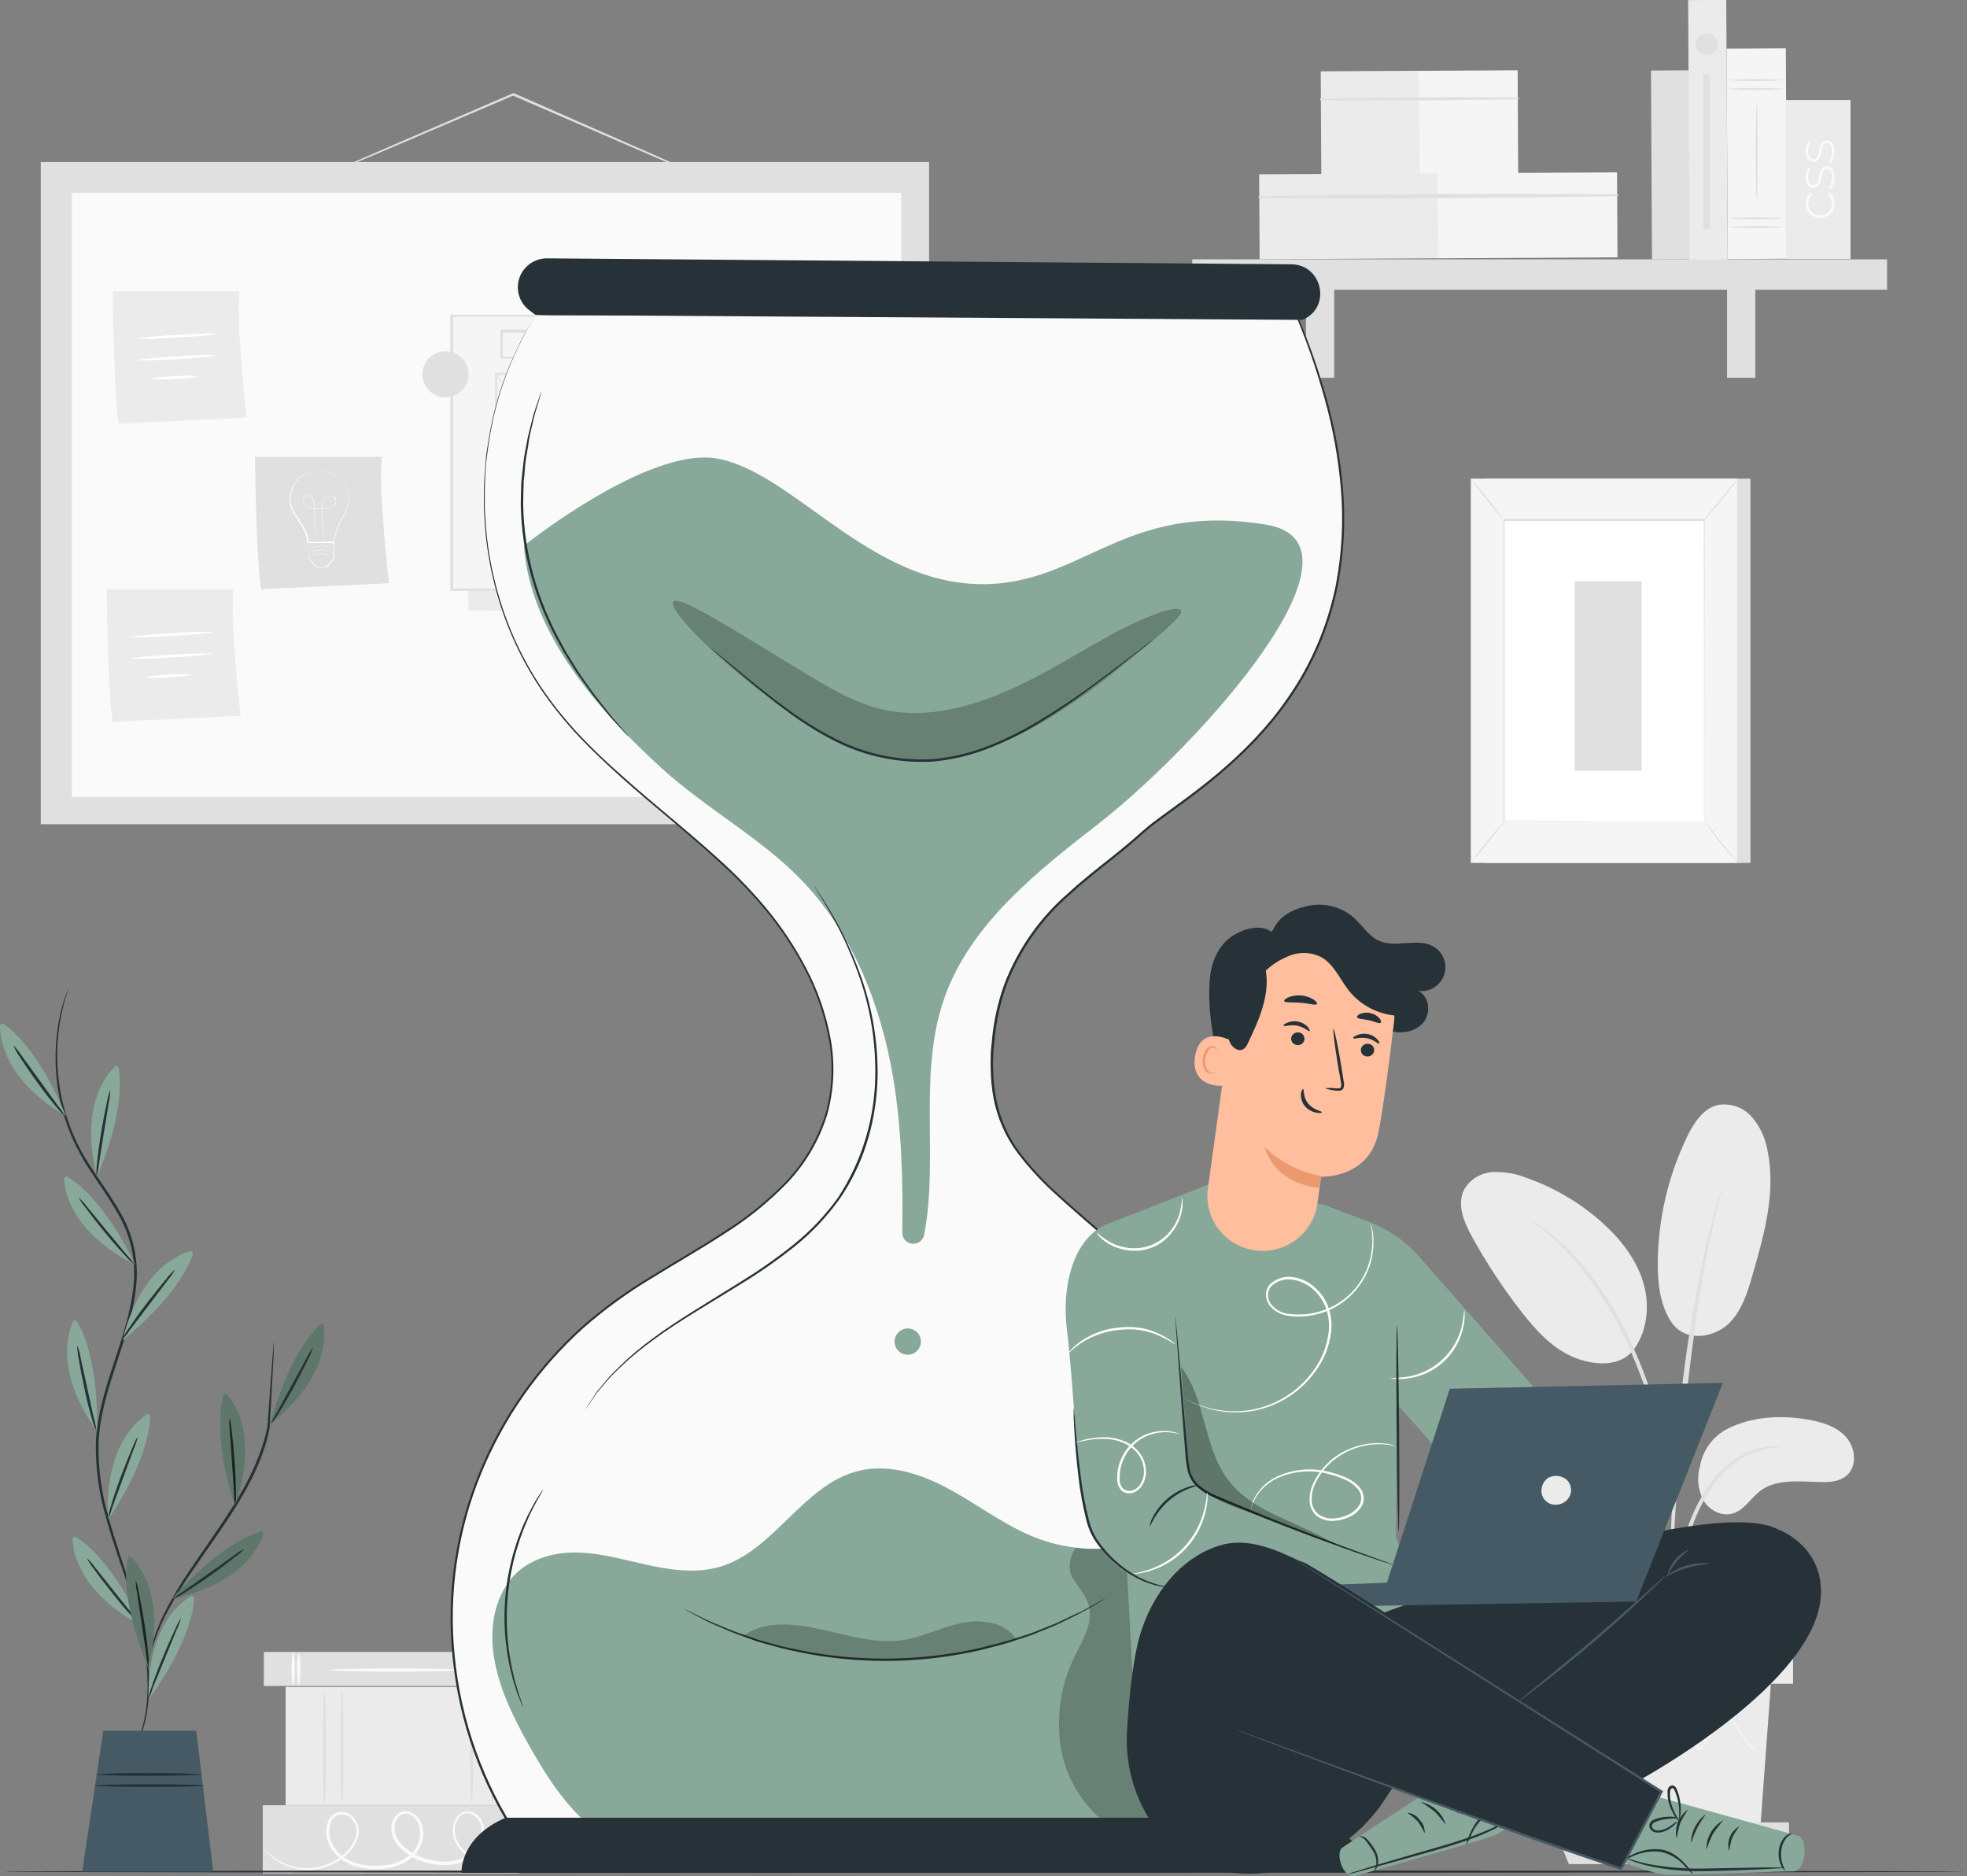 <?xml version="1.0" encoding="UTF-8"?> <svg xmlns="http://www.w3.org/2000/svg" width="173" height="165" viewBox="0 0 173 165" fill="none"><rect x="0" y="0" width="173" height="165" fill="#808080" stroke="none"/> <g clip-path="url(#clip0_154_505)"> <path d="M23.204 145.269V148.263H45.728V145.269H23.204Z" fill="#E0E0E0"></path> <path d="M26.277 145.392C26.353 145.392 26.417 146.022 26.417 146.798C26.417 147.575 26.353 148.2 26.277 148.2C26.201 148.2 26.133 147.571 26.133 146.798C26.133 146.026 26.197 145.392 26.277 145.392Z" fill="#FAFAFA"></path> <path d="M25.785 145.333C25.865 145.333 25.925 145.962 25.925 146.734C25.925 147.507 25.865 148.14 25.785 148.14C25.704 148.14 25.645 147.511 25.645 146.734C25.645 145.958 25.704 145.333 25.785 145.333Z" fill="#FAFAFA"></path> <path d="M43.988 145.392C44.068 145.392 44.132 146.022 44.132 146.798C44.132 147.575 44.068 148.2 43.988 148.2C43.908 148.2 43.848 147.571 43.848 146.798C43.848 146.026 43.912 145.392 43.988 145.392Z" fill="#FAFAFA"></path> <path d="M43.499 145.333C43.575 145.333 43.639 145.962 43.639 146.734C43.639 147.507 43.575 148.14 43.499 148.14C43.423 148.14 43.355 147.511 43.355 146.734C43.355 145.958 43.419 145.333 43.499 145.333Z" fill="#FAFAFA"></path> <path d="M40.555 146.858C40.555 146.937 37.975 146.997 34.794 146.997C31.614 146.997 29.033 146.937 29.033 146.858C29.033 146.778 31.614 146.718 34.794 146.718C37.975 146.718 40.555 146.778 40.555 146.858Z" fill="#FAFAFA"></path> <path d="M23.108 158.752V164.741H45.632V158.752H23.108Z" fill="#E0E0E0"></path> <path d="M45.92 163.061C45.92 163.061 45.884 163.089 45.8 163.128C45.716 163.168 45.592 163.228 45.424 163.3C44.934 163.506 44.421 163.652 43.895 163.734C43.054 163.886 42.185 163.763 41.419 163.383C40.945 163.132 40.541 162.768 40.243 162.324C39.901 161.818 39.758 161.204 39.843 160.6C39.892 160.272 40.03 159.963 40.243 159.708C40.357 159.568 40.502 159.456 40.666 159.382C40.831 159.307 41.01 159.272 41.191 159.278C41.377 159.293 41.558 159.346 41.722 159.434C41.887 159.521 42.032 159.642 42.147 159.788C42.394 160.077 42.546 160.434 42.583 160.811C42.614 161.199 42.561 161.59 42.427 161.956C42.293 162.322 42.081 162.655 41.807 162.933C41.237 163.533 40.468 163.908 39.643 163.989C38.793 164.07 37.935 163.964 37.13 163.678C36.271 163.41 35.508 162.9 34.934 162.209C34.638 161.837 34.46 161.387 34.422 160.914C34.398 160.669 34.429 160.421 34.512 160.188C34.595 159.956 34.728 159.744 34.902 159.568C35.093 159.386 35.342 159.278 35.606 159.262C35.867 159.255 36.124 159.327 36.342 159.469C36.764 159.744 37.062 160.173 37.17 160.664C37.265 161.142 37.232 161.638 37.077 162.1C36.921 162.563 36.647 162.978 36.282 163.304C35.567 163.904 34.679 164.264 33.746 164.331C32.861 164.432 31.965 164.344 31.117 164.072C30.285 163.812 29.575 163.262 29.117 162.523C28.889 162.173 28.748 161.773 28.705 161.358C28.662 160.943 28.718 160.523 28.869 160.134C28.944 159.939 29.067 159.765 29.227 159.63C29.387 159.495 29.579 159.403 29.785 159.361C29.983 159.326 30.186 159.332 30.382 159.378C30.577 159.425 30.761 159.511 30.921 159.632C31.202 159.878 31.403 160.201 31.499 160.56C31.594 160.92 31.58 161.3 31.457 161.651C31.238 162.279 30.844 162.831 30.321 163.244C29.455 163.974 28.367 164.395 27.233 164.439C26.542 164.463 25.854 164.343 25.213 164.085C24.572 163.828 23.993 163.44 23.512 162.945C23.416 162.847 23.325 162.743 23.24 162.635C23.21 162.599 23.183 162.56 23.16 162.519C23.636 163.042 24.204 163.472 24.836 163.789C25.582 164.154 26.408 164.324 27.237 164.283C28.331 164.221 29.375 163.801 30.205 163.089C30.693 162.696 31.059 162.174 31.262 161.583C31.367 161.276 31.38 160.944 31.296 160.629C31.213 160.314 31.038 160.031 30.793 159.815C30.659 159.716 30.506 159.645 30.343 159.606C30.179 159.568 30.01 159.563 29.845 159.592C29.678 159.627 29.522 159.704 29.393 159.815C29.265 159.927 29.167 160.069 29.109 160.23C28.978 160.581 28.931 160.959 28.974 161.332C29.016 161.705 29.146 162.062 29.353 162.376C29.783 163.058 30.444 163.564 31.218 163.801C32.028 164.057 32.885 164.139 33.73 164.04C34.603 163.976 35.434 163.64 36.106 163.081C36.436 162.785 36.683 162.41 36.823 161.991C36.963 161.572 36.992 161.125 36.906 160.691C36.816 160.27 36.565 159.901 36.206 159.66C36.044 159.541 35.846 159.482 35.645 159.494C35.444 159.505 35.253 159.587 35.106 159.724C34.961 159.87 34.849 160.047 34.78 160.241C34.711 160.435 34.686 160.642 34.706 160.847C34.74 161.265 34.897 161.664 35.158 161.994C35.697 162.642 36.413 163.121 37.218 163.375C37.987 163.65 38.806 163.755 39.619 163.682C40.38 163.609 41.089 163.267 41.619 162.718C41.872 162.467 42.067 162.164 42.192 161.831C42.317 161.498 42.368 161.142 42.343 160.787C42.33 160.465 42.207 160.157 41.995 159.913C41.782 159.669 41.494 159.504 41.175 159.445C41.027 159.44 40.879 159.469 40.744 159.53C40.609 159.591 40.489 159.682 40.395 159.795C40.2 160.022 40.071 160.297 40.023 160.592C39.941 161.149 40.071 161.717 40.387 162.185C40.664 162.61 41.042 162.961 41.487 163.208C42.226 163.586 43.067 163.718 43.888 163.586C44.407 163.516 44.916 163.389 45.408 163.208C45.744 163.124 45.916 163.049 45.92 163.061Z" fill="#FAFAFA"></path> <path d="M25.121 148.347V158.74H45.632V148.347H25.121Z" fill="#EBEBEB"></path> <path d="M28.529 148.709C28.605 148.709 28.669 150.959 28.669 153.739C28.669 156.518 28.605 158.768 28.529 158.768C28.453 158.768 28.385 156.518 28.385 153.739C28.385 150.959 28.449 148.709 28.529 148.709Z" fill="#E0E0E0"></path> <path d="M30.085 148.578C30.161 148.578 30.226 150.804 30.226 153.544C30.226 156.283 30.161 158.509 30.085 158.509C30.009 158.509 29.941 156.287 29.941 153.544C29.941 150.8 30.005 148.578 30.085 148.578Z" fill="#E0E0E0"></path> <path d="M43.316 148.26C43.392 148.26 43.456 150.601 43.456 153.492C43.456 156.383 43.392 158.72 43.316 158.72C43.24 158.72 43.172 156.379 43.172 153.492C43.172 150.605 43.236 148.26 43.316 148.26Z" fill="#E0E0E0"></path> <path d="M41.487 148.387C41.563 148.387 41.627 150.665 41.627 153.48C41.627 156.295 41.563 158.573 41.487 158.573C41.411 158.573 41.343 156.295 41.343 153.48C41.343 150.665 41.407 148.387 41.487 148.387Z" fill="#E0E0E0"></path> <path d="M151.901 125.665C154.03 124.57 156.53 124.431 158.894 124.817C160.163 125.028 161.483 125.403 162.347 126.354C163.211 127.306 163.371 128.97 162.383 129.783C161.791 130.269 160.971 130.344 160.203 130.332C158.354 130.312 156.306 129.99 154.83 131.097C153.986 131.726 153.425 132.777 152.429 133.088C151.433 133.399 150.333 132.813 149.813 131.929C149.332 131.007 149.226 129.936 149.517 128.939C149.635 128.247 149.911 127.592 150.325 127.025C150.738 126.457 151.278 125.992 151.901 125.665Z" fill="#EBEBEB"></path> <path d="M147.028 116.304C148.329 118.151 150.857 117.538 152.029 116.411C153.201 115.284 153.698 113.648 154.146 112.087C155.178 108.527 156.214 104.787 155.45 101.16C155.267 100.059 154.781 99.031 154.046 98.189C153.674 97.774 153.2 97.463 152.67 97.287C152.14 97.111 151.573 97.076 151.025 97.186C149.753 97.524 148.961 98.779 148.389 99.945C146.703 103.435 145.819 107.255 145.8 111.127C145.8 112.927 146.008 114.814 147.028 116.304Z" fill="#EBEBEB"></path> <path d="M143.472 118.956C144.884 117.287 145.152 114.854 144.524 112.768C143.896 110.681 142.476 108.897 140.84 107.448C138.915 105.742 136.674 104.425 134.243 103.573C133.302 103.196 132.291 103.025 131.278 103.071C130.772 103.1 130.28 103.252 129.847 103.514C129.413 103.776 129.05 104.139 128.79 104.572C128.094 105.891 128.762 107.487 129.482 108.793C130.751 111.09 132.198 113.284 133.811 115.356C135.111 117.024 136.611 118.669 138.575 119.422C140.54 120.174 142.612 120.083 143.66 118.717" fill="#EBEBEB"></path> <path d="M146.94 144.186C147.009 143.911 147.049 143.629 147.06 143.346C147.12 142.736 147.192 141.968 147.284 141.056C147.399 139.926 147.571 138.803 147.8 137.691C148.101 136.333 148.512 135.001 149.029 133.709C149.536 132.425 150.221 131.219 151.065 130.125C151.753 129.234 152.632 128.506 153.637 127.995C154.321 127.661 155.052 127.434 155.806 127.322C156.089 127.313 156.371 127.273 156.646 127.202C156.361 127.171 156.074 127.171 155.79 127.202C155.007 127.262 154.242 127.46 153.529 127.788C152.471 128.286 151.543 129.02 150.817 129.934C149.935 131.044 149.223 132.279 148.705 133.598C148.188 134.905 147.786 136.255 147.504 137.631C147.287 138.756 147.136 139.893 147.052 141.036C146.98 142.008 146.952 142.796 146.94 143.342C146.911 143.622 146.911 143.905 146.94 144.186Z" fill="#E0E0E0"></path> <path d="M147.1 142.422C147.124 142.291 147.133 142.157 147.124 142.024C147.124 141.733 147.124 141.363 147.124 140.909C147.124 139.945 147.124 138.543 147.172 136.815C147.26 133.359 147.572 129.647 148.137 124.391C148.685 119.461 149.417 113.719 150.193 109.988C150.357 109.14 150.525 108.375 150.685 107.706C150.845 107.037 150.961 106.46 151.085 105.994C151.209 105.528 151.277 105.198 151.345 104.911C151.381 104.781 151.405 104.647 151.417 104.513C151.356 104.628 151.31 104.752 151.281 104.879C151.193 105.158 151.085 105.512 150.953 105.946C150.821 106.38 150.661 106.982 150.493 107.651C150.325 108.32 150.133 109.08 149.953 109.928C148.992 114.341 148.269 118.802 147.789 123.292C147.212 128.548 146.952 133.335 146.928 136.799C146.908 138.531 146.928 139.933 146.988 140.901C147.016 141.355 147.04 141.725 147.056 142.016C147.054 142.152 147.069 142.289 147.1 142.422Z" fill="#E0E0E0"></path> <path d="M147.124 133.191C147.155 132.804 147.155 132.416 147.124 132.029C147.08 131.28 146.976 130.197 146.764 128.875C146.509 127.325 146.166 125.791 145.736 124.28C145.231 122.42 144.585 120.602 143.804 118.84C142.465 115.593 140.544 112.615 138.135 110.052C137.715 109.614 137.268 109.202 136.799 108.817C136.594 108.646 136.398 108.475 136.23 108.339L135.714 107.985C135.403 107.749 135.072 107.538 134.726 107.356C134.67 107.432 136.122 108.28 137.955 110.223C140.285 112.809 142.155 115.771 143.484 118.984C144.248 120.733 144.893 122.532 145.416 124.367C145.924 126.056 146.26 127.609 146.516 128.915C146.772 130.221 146.896 131.304 146.98 132.041C146.997 132.427 147.045 132.812 147.124 133.191Z" fill="#E0E0E0"></path> <path d="M137.539 148.072L138.471 160.743H154.822L155.754 148.072H137.539Z" fill="#EBEBEB"></path> <path d="M157.702 143.075H135.958V148.068H157.702V143.075Z" fill="#EBEBEB"></path> <path d="M135.958 160.257V161.643H136.983H157.346V160.257H135.958Z" fill="#E0E0E0"></path> <path d="M137.983 163.925L136.983 161.488H156.566L155.398 163.925H137.983Z" fill="#E0E0E0"></path> <path d="M155.45 152.214C155.429 152.255 155.404 152.294 155.373 152.329C155.305 152.417 155.225 152.52 155.129 152.652L154.173 153.866L154.133 153.922L154.093 153.862C153.493 153.038 152.693 151.939 151.753 150.641H151.873L149.569 153.89L149.497 153.99L149.417 153.894L146.696 150.649H146.852L146.704 150.836L144.272 153.894L144.188 153.998L144.116 153.89C143.284 152.723 142.515 151.628 141.807 150.645H141.943L139.103 153.866L139.055 153.922L139.015 153.858L138.127 152.373C138.031 152.21 137.959 152.078 137.899 151.975C137.869 151.931 137.845 151.885 137.827 151.835C137.864 151.873 137.896 151.914 137.923 151.959L138.175 152.357L139.107 153.818H139.019L141.819 150.557L141.887 150.477L141.951 150.565L144.28 153.799H144.12L146.56 150.744L146.708 150.553L146.788 150.458L146.868 150.553L149.593 153.795H149.441L151.769 150.561L151.837 150.466L151.901 150.561L154.193 153.818H154.109C154.529 153.317 154.857 152.922 155.101 152.624L155.365 152.317C155.414 152.242 155.446 152.21 155.45 152.214Z" fill="#F5F5F5"></path> <path d="M155.982 147.989C155.982 148.044 151.881 148.088 146.828 148.088C141.775 148.088 137.675 148.044 137.675 147.989C137.675 147.933 141.771 147.889 146.828 147.889C151.885 147.889 155.982 147.933 155.982 147.989Z" fill="#F5F5F5"></path> <path d="M62.743 15.992C62.743 15.992 62.707 15.992 62.647 15.964L62.383 15.861L61.374 15.442L57.674 13.85L45.512 8.577L45.088 8.39H45.176L33.258 13.483L29.657 14.988L28.673 15.387C28.561 15.438 28.445 15.479 28.325 15.51C28.431 15.447 28.542 15.392 28.657 15.347L29.625 14.909L33.226 13.336L45.116 8.203H45.16H45.204L45.628 8.386L57.766 13.722L61.435 15.359L62.427 15.817L62.683 15.94C62.705 15.955 62.725 15.972 62.743 15.992Z" fill="#E0E0E0"></path> <path d="M81.714 14.252H3.585V72.481H81.714V14.252Z" fill="#E0E0E0"></path> <path d="M79.277 16.959H6.317V70.088H79.277V16.959Z" fill="#FAFAFA"></path> <path d="M22.433 40.175C22.433 40.175 22.509 49.091 22.965 51.814L34.203 51.285C34.203 51.285 33.218 42.524 33.598 40.175H22.433Z" fill="#E0E0E0"></path> <path d="M27.969 41.433H28.133C28.289 41.427 28.446 41.435 28.601 41.457C28.847 41.493 29.087 41.565 29.313 41.668C29.613 41.816 29.877 42.025 30.089 42.281C30.35 42.593 30.535 42.962 30.629 43.356C30.717 43.819 30.677 44.297 30.513 44.738C30.43 44.978 30.324 45.21 30.197 45.431C30.063 45.656 29.943 45.889 29.837 46.128C29.613 46.636 29.46 47.172 29.381 47.721V47.757H29.345H28.237H27.073H27.029V47.717C26.979 47.17 26.793 46.645 26.489 46.188C26.353 45.957 26.205 45.746 26.089 45.527C25.943 45.321 25.81 45.107 25.689 44.886C25.483 44.463 25.422 43.985 25.513 43.524C25.578 43.126 25.726 42.746 25.949 42.409C26.138 42.138 26.387 41.913 26.677 41.752C27.034 41.563 27.426 41.448 27.829 41.413H27.989C27.989 41.413 27.989 41.413 27.949 41.413H27.829C27.676 41.431 27.525 41.461 27.377 41.501C27.14 41.562 26.913 41.655 26.701 41.776C26.418 41.935 26.175 42.157 25.993 42.425C25.786 42.759 25.65 43.132 25.593 43.52C25.505 43.967 25.567 44.429 25.769 44.838C25.891 45.056 26.025 45.267 26.169 45.471C26.309 45.682 26.457 45.901 26.593 46.132C26.909 46.6 27.1 47.139 27.149 47.701L27.105 47.657H28.269H29.381L29.337 47.697C29.417 47.141 29.573 46.598 29.801 46.084C29.911 45.843 30.034 45.608 30.169 45.379C30.294 45.163 30.398 44.937 30.481 44.702C30.643 44.274 30.686 43.811 30.605 43.361C30.514 42.975 30.338 42.614 30.089 42.305C29.883 42.052 29.625 41.844 29.333 41.696C29.112 41.589 28.876 41.516 28.633 41.477C28.481 41.454 28.327 41.441 28.173 41.437H28.049C27.985 41.437 27.969 41.437 27.969 41.433Z" fill="white"></path> <path d="M28.545 47.649C28.544 47.637 28.544 47.625 28.545 47.613V47.51C28.545 47.418 28.509 47.283 28.485 47.112C28.433 46.761 28.357 46.259 28.309 45.634C28.309 45.479 28.285 45.316 28.281 45.144C28.271 44.965 28.271 44.786 28.281 44.607C28.285 44.415 28.328 44.225 28.405 44.049C28.491 43.859 28.645 43.708 28.837 43.623C28.939 43.581 29.052 43.569 29.161 43.589C29.27 43.61 29.37 43.662 29.449 43.739C29.491 43.778 29.525 43.825 29.547 43.878C29.569 43.931 29.579 43.988 29.577 44.045C29.575 44.161 29.536 44.272 29.465 44.364C29.393 44.457 29.3 44.532 29.193 44.583C29.087 44.633 28.976 44.669 28.861 44.691C28.392 44.786 27.911 44.802 27.437 44.738C27.32 44.722 27.205 44.69 27.097 44.643C26.991 44.595 26.896 44.528 26.817 44.444C26.736 44.359 26.679 44.255 26.653 44.141C26.628 44.029 26.642 43.913 26.693 43.81C26.739 43.707 26.824 43.626 26.929 43.584C26.979 43.562 27.032 43.551 27.087 43.551C27.141 43.551 27.195 43.562 27.245 43.584C27.341 43.627 27.424 43.696 27.485 43.783C27.541 43.868 27.582 43.962 27.605 44.061C27.639 44.251 27.658 44.442 27.661 44.635L27.717 45.658C27.745 46.283 27.773 46.789 27.789 47.143C27.789 47.315 27.789 47.45 27.789 47.542V47.681C27.79 47.669 27.79 47.657 27.789 47.645C27.789 47.621 27.789 47.585 27.789 47.542C27.789 47.498 27.789 47.311 27.765 47.143C27.765 46.789 27.713 46.283 27.677 45.658C27.677 45.347 27.641 45.005 27.621 44.635C27.618 44.445 27.598 44.255 27.561 44.069C27.541 43.974 27.503 43.883 27.449 43.803C27.39 43.721 27.311 43.656 27.221 43.611C27.175 43.592 27.125 43.582 27.075 43.582C27.025 43.582 26.975 43.592 26.929 43.611C26.831 43.652 26.753 43.727 26.709 43.822C26.663 43.919 26.65 44.028 26.673 44.133C26.7 44.239 26.753 44.336 26.829 44.416C26.991 44.575 27.202 44.676 27.429 44.702C27.664 44.733 27.901 44.744 28.137 44.734C28.374 44.728 28.609 44.702 28.841 44.655C28.953 44.633 29.062 44.597 29.165 44.547C29.267 44.499 29.355 44.428 29.425 44.34C29.491 44.254 29.529 44.15 29.533 44.041C29.533 43.989 29.522 43.937 29.502 43.888C29.481 43.84 29.451 43.796 29.413 43.759C29.338 43.687 29.244 43.639 29.142 43.619C29.04 43.599 28.934 43.609 28.837 43.647C28.66 43.727 28.517 43.869 28.437 44.045C28.361 44.219 28.319 44.406 28.313 44.595C28.313 44.778 28.313 44.953 28.313 45.124C28.313 45.296 28.313 45.459 28.341 45.618C28.389 46.243 28.461 46.745 28.505 47.092C28.529 47.267 28.549 47.398 28.561 47.49V47.593C28.558 47.612 28.553 47.631 28.545 47.649Z" fill="white"></path> <path d="M27.053 47.709C27.071 47.832 27.082 47.955 27.085 48.079C27.085 48.345 27.101 48.667 27.133 49.047V49.023L27.893 49.903H27.853L28.729 49.855H28.693L29.125 49.33L29.345 49.063V49.099C29.345 48.585 29.321 48.103 29.313 47.665L29.361 47.709H27.725H27.053C27.105 47.702 27.157 47.702 27.209 47.709L27.669 47.685L29.333 47.621H29.381V47.669C29.381 48.111 29.409 48.593 29.425 49.103V49.107C29.353 49.194 29.281 49.286 29.205 49.373L28.769 49.903H28.745L27.869 49.947H27.853L27.109 49.067C27.109 48.669 27.109 48.35 27.109 48.071C27.083 47.952 27.064 47.831 27.053 47.709Z" fill="white"></path> <path d="M29.325 48.967C29.325 48.967 29.293 48.967 29.241 48.931C29.166 48.898 29.09 48.869 29.013 48.844C28.756 48.755 28.484 48.714 28.212 48.724C27.938 48.73 27.666 48.787 27.412 48.892L27.192 48.995L27.112 49.035C27.133 49.013 27.157 48.996 27.184 48.983C27.255 48.94 27.329 48.902 27.404 48.868C27.657 48.756 27.928 48.695 28.204 48.688C28.477 48.678 28.749 48.723 29.005 48.82C29.082 48.847 29.157 48.881 29.229 48.919L29.325 48.967Z" fill="white"></path> <path d="M29.321 48.621L29.241 48.585L29.013 48.493C28.755 48.407 28.484 48.366 28.212 48.374C27.938 48.384 27.668 48.44 27.412 48.541C27.316 48.581 27.244 48.617 27.192 48.645L27.112 48.684L27.184 48.633C27.255 48.59 27.328 48.553 27.404 48.521C27.656 48.408 27.928 48.346 28.204 48.338C28.477 48.332 28.748 48.377 29.005 48.469C29.101 48.509 29.177 48.545 29.229 48.573C29.281 48.601 29.325 48.617 29.321 48.621Z" fill="white"></path> <path d="M29.301 48.286L29.221 48.254C29.165 48.23 29.089 48.195 28.993 48.163C28.736 48.076 28.465 48.036 28.193 48.043C27.918 48.049 27.647 48.105 27.393 48.211C27.297 48.25 27.225 48.286 27.173 48.314L27.093 48.354L27.165 48.302C27.235 48.258 27.309 48.22 27.385 48.187C27.638 48.077 27.909 48.017 28.185 48.008C28.457 48.002 28.729 48.046 28.985 48.139C29.062 48.168 29.137 48.203 29.209 48.242C29.242 48.251 29.274 48.266 29.301 48.286Z" fill="white"></path> <path d="M9.918 25.613C9.918 25.613 9.994 34.532 10.45 37.252L21.688 36.722C21.688 36.722 20.7 27.962 21.08 25.613H9.918Z" fill="#EBEBEB"></path> <path d="M19.388 29.34C18.141 29.523 16.884 29.635 15.623 29.674C14.367 29.79 13.104 29.828 11.843 29.79C13.09 29.608 14.347 29.497 15.607 29.455C16.864 29.345 18.127 29.306 19.388 29.34Z" fill="white"></path> <path d="M19.388 31.227C18.141 31.414 16.884 31.527 15.623 31.566C14.368 31.676 13.107 31.715 11.847 31.681C13.094 31.497 14.351 31.385 15.611 31.347C16.867 31.234 18.128 31.194 19.388 31.227Z" fill="white"></path> <path d="M17.479 33.083C16.774 33.234 16.056 33.314 15.335 33.322C14.619 33.394 13.898 33.394 13.183 33.322C13.886 33.171 14.603 33.091 15.323 33.083C16.04 33.01 16.762 33.01 17.479 33.083Z" fill="white"></path> <path d="M9.386 51.834C9.386 51.834 9.462 60.75 9.918 63.474L21.156 62.944C21.156 62.944 20.168 54.184 20.547 51.834H9.386Z" fill="#EBEBEB"></path> <path d="M18.856 55.577C17.609 55.764 16.352 55.877 15.091 55.916C13.835 56.026 12.575 56.065 11.315 56.031C12.56 55.847 13.816 55.736 15.075 55.697C16.332 55.584 17.594 55.544 18.856 55.577Z" fill="white"></path> <path d="M18.856 57.469C17.608 57.653 16.351 57.765 15.091 57.803C13.835 57.914 12.575 57.953 11.315 57.919C12.562 57.735 13.819 57.623 15.079 57.584C16.335 57.474 17.596 57.435 18.856 57.469Z" fill="white"></path> <path d="M16.947 59.325C16.244 59.475 15.526 59.554 14.807 59.559C14.091 59.639 13.368 59.645 12.65 59.579C13.354 59.428 14.071 59.348 14.791 59.34C15.507 59.261 16.23 59.256 16.947 59.325Z" fill="white"></path> <path d="M40.099 27.954L41.211 53.678L73.472 54.068L72.024 28.296L40.099 27.954Z" fill="#EBEBEB"></path> <path d="M71.772 27.771H39.723V51.858H71.772V27.771Z" fill="#F5F5F5"></path> <path d="M71.773 51.862C71.773 51.862 71.773 51.707 71.773 51.412C71.773 51.117 71.773 50.687 71.773 50.13C71.773 48.999 71.773 47.343 71.749 45.256C71.749 41.055 71.721 35.046 71.701 27.775L71.793 27.862H39.747L39.859 27.755C39.859 36.416 39.859 44.619 39.859 51.842L39.759 51.743L62.875 51.791L69.452 51.818H71.201H71.653H71.809H71.221L69.46 51.894L62.911 51.922L39.707 51.97H39.607V51.874C39.607 44.651 39.607 36.448 39.607 27.787V27.675H39.719H71.765H71.861V27.767C71.861 35.058 71.825 41.091 71.813 45.288C71.813 47.378 71.813 49.015 71.789 50.142C71.789 50.691 71.789 51.114 71.789 51.408C71.781 51.719 71.773 51.862 71.773 51.862Z" fill="#E0E0E0"></path> <path d="M56.582 32.876H43.592V49.15H56.582V32.876Z" fill="#F5F5F5"></path> <path d="M56.582 49.15C56.577 49.123 56.577 49.094 56.582 49.067V48.836C56.582 48.621 56.582 48.326 56.582 47.948C56.582 47.151 56.582 46.032 56.558 44.607C56.558 41.744 56.526 37.69 56.506 32.876L56.606 32.975H43.616C43.588 32.975 43.824 32.768 43.724 32.868V37.292C43.724 38.737 43.724 40.147 43.724 41.513C43.724 44.248 43.724 46.809 43.724 49.134L43.636 49.043L53.041 49.091L55.678 49.114H56.378H56.626C56.55 49.12 56.474 49.12 56.398 49.114H55.718L53.097 49.138L43.636 49.186H43.544V49.095C43.544 46.769 43.544 44.209 43.544 41.473C43.544 40.107 43.544 38.685 43.544 37.252V32.884C43.444 32.979 43.676 32.744 43.656 32.772H56.646H56.746V32.872C56.726 37.71 56.706 41.788 56.694 44.667L56.67 47.984C56.67 48.355 56.67 48.646 56.67 48.856C56.67 48.943 56.67 49.015 56.67 49.075C56.644 49.103 56.614 49.129 56.582 49.15Z" fill="#E0E0E0"></path> <path d="M68.984 29.149H44.088V31.494H68.984V29.149Z" fill="#F5F5F5"></path> <path d="M68.983 31.498C68.983 31.498 68.983 31.438 68.983 31.339C68.983 31.239 68.983 31.072 68.983 30.881C68.983 30.483 68.983 29.897 68.955 29.152L68.999 29.196C64.802 29.236 55.233 29.264 44.103 29.264C44.323 29.041 44.163 29.2 44.215 29.152V31.49L44.107 31.378L61.754 31.426L67.051 31.458H68.491H68.871C68.915 31.455 68.959 31.455 69.003 31.458H68.887H68.523H67.107L61.834 31.494L44.107 31.538H43.999V31.43C43.999 31.056 43.999 30.67 43.999 30.279V29.085L44.111 28.973C55.241 28.973 64.81 29.001 69.007 29.041H69.055V29.085C69.055 29.837 69.055 30.427 69.031 30.841C69.031 31.028 69.031 31.171 69.031 31.283C69.028 31.357 69.012 31.43 68.983 31.498Z" fill="#E0E0E0"></path> <path d="M68.988 32.876H58.174V42.684H68.988V32.876Z" fill="#F5F5F5"></path> <path d="M68.984 42.684C68.984 42.684 68.984 42.616 68.984 42.496V41.963C68.984 41.485 68.984 40.812 68.96 39.972C68.96 38.244 68.932 35.81 68.912 32.884L69.004 32.979H58.202L58.31 32.872V35.504C58.31 36.364 58.31 37.208 58.31 38.032C58.31 39.677 58.31 41.218 58.31 42.676L58.21 42.58L66.011 42.628L68.224 42.656H68.816C68.885 42.65 68.955 42.65 69.024 42.656C68.961 42.661 68.898 42.661 68.836 42.656H68.264L66.075 42.68L58.21 42.727H58.114V42.628C58.114 41.19 58.114 39.629 58.114 37.985C58.114 37.16 58.114 36.316 58.114 35.456V32.824C58.014 32.92 58.246 32.689 58.226 32.712H69.028H69.124V32.804C69.104 35.755 69.088 38.212 69.076 39.972C69.076 40.808 69.056 41.473 69.052 41.963C69.052 42.172 69.052 42.344 69.052 42.477C69.039 42.548 69.016 42.618 68.984 42.684Z" fill="#E0E0E0"></path> <path d="M68.988 44.221H58.174V49.15H68.988V44.221Z" fill="#F5F5F5"></path> <path d="M68.983 49.15C68.983 49.15 68.983 49.023 68.983 48.792L68.963 47.804C68.963 46.932 68.939 45.718 68.919 44.221L68.999 44.3L58.198 44.332C58.098 44.432 58.33 44.197 58.306 44.225V46.761C58.306 47.585 58.306 48.386 58.306 49.15L58.198 49.047L65.931 49.095L68.187 49.127H68.795H69.011C68.947 49.132 68.883 49.132 68.819 49.127H68.231L66.003 49.158L58.198 49.206H58.094V49.103C58.094 48.338 58.094 47.538 58.094 46.713V44.177C58.069 44.177 58.302 43.966 58.206 44.065L69.007 44.093H69.059V44.173C69.059 45.69 69.027 46.924 69.019 47.804C69.019 48.203 69.019 48.533 69.019 48.776C69.019 48.902 69.007 49.027 68.983 49.15Z" fill="#E0E0E0"></path> <path d="M56.258 32.904C52.233 38.435 47.608 43.619 43.588 49.15L56.258 32.904Z" fill="white"></path> <path d="M43.592 49.15C43.592 49.15 43.62 49.083 43.696 48.967L44.036 48.473C44.332 48.043 44.776 47.434 45.336 46.69C46.452 45.192 48.048 43.169 49.841 40.959C51.633 38.749 53.245 36.742 54.389 35.273L55.746 33.533L56.118 33.059C56.206 32.955 56.254 32.9 56.262 32.904C56.233 32.968 56.197 33.03 56.154 33.087L55.814 33.581C55.518 34.011 55.074 34.62 54.514 35.368C53.397 36.862 51.801 38.885 50.009 41.095C48.217 43.305 46.608 45.312 45.46 46.781L44.104 48.525L43.732 48.995C43.691 49.052 43.644 49.104 43.592 49.15Z" fill="#E0E0E0"></path> <path d="M56.581 49.15C56.533 49.186 53.585 45.566 50.001 41.083C46.416 36.599 43.543 32.916 43.599 32.876C43.655 32.836 46.592 36.46 50.181 40.947C53.769 45.435 56.63 49.107 56.581 49.15Z" fill="#E0E0E0"></path> <path d="M41.211 32.912C41.211 33.312 41.092 33.703 40.869 34.035C40.645 34.368 40.328 34.627 39.957 34.781C39.585 34.934 39.177 34.974 38.782 34.896C38.388 34.818 38.026 34.625 37.742 34.342C37.458 34.059 37.264 33.699 37.185 33.306C37.107 32.914 37.147 32.507 37.301 32.138C37.455 31.768 37.715 31.452 38.05 31.23C38.384 31.007 38.777 30.889 39.179 30.889C39.718 30.89 40.234 31.103 40.615 31.482C40.996 31.861 41.21 32.375 41.211 32.912Z" fill="#E0E0E0"></path> <path d="M74.452 28.002C74.452 28.402 74.333 28.793 74.11 29.126C73.886 29.458 73.569 29.718 73.198 29.871C72.826 30.024 72.418 30.064 72.023 29.986C71.629 29.908 71.267 29.715 70.983 29.432C70.699 29.149 70.505 28.789 70.427 28.396C70.348 28.004 70.389 27.597 70.542 27.228C70.696 26.858 70.957 26.542 71.291 26.32C71.625 26.098 72.018 25.979 72.42 25.979C72.959 25.98 73.475 26.193 73.856 26.573C74.237 26.952 74.451 27.466 74.452 28.002Z" fill="#E0E0E0"></path> <path d="M153.953 42.09H130.534V75.882H153.953V42.09Z" fill="#E0E0E0"></path> <path d="M152.781 42.09H129.361V75.882H152.781V42.09Z" fill="#F5F5F5"></path> <path d="M149.873 45.75H132.27V72.222H149.873V45.75Z" fill="white"></path> <path d="M149.873 72.222C149.873 72.222 149.873 72.175 149.873 72.091C149.873 72.007 149.873 71.88 149.873 71.717C149.873 71.382 149.873 70.896 149.873 70.263C149.873 68.997 149.873 67.145 149.873 64.812C149.873 60.145 149.873 53.535 149.845 45.75L149.905 45.809H132.27L132.334 45.746C132.334 55.733 132.334 64.939 132.334 72.218L132.282 72.167L145.084 72.195H148.625H149.553H149.877H149.565H148.645H145.116L132.274 72.218H132.222V72.171C132.222 64.891 132.222 55.685 132.222 45.698V45.634H132.27H149.873H149.929V45.69C149.929 53.491 149.909 60.113 149.901 64.804C149.901 67.133 149.901 68.977 149.901 70.243C149.901 70.868 149.901 71.35 149.901 71.681C149.901 71.844 149.901 71.963 149.901 72.051L149.873 72.222Z" fill="#E0E0E0"></path> <path d="M152.845 42.09C152.732 42.305 152.598 42.507 152.445 42.696C152.173 43.058 151.785 43.548 151.345 44.081C150.905 44.615 150.493 45.085 150.189 45.423C150.034 45.613 149.861 45.787 149.673 45.945C149.806 45.739 149.956 45.545 150.121 45.364L151.249 44.002L152.373 42.64C152.517 42.445 152.675 42.262 152.845 42.09Z" fill="#E0E0E0"></path> <path d="M149.961 72.135C150.835 73.521 151.864 74.803 153.029 75.957L149.961 72.135Z" fill="white"></path> <path d="M153.029 75.957C152.835 75.816 152.656 75.653 152.497 75.472C152.088 75.059 151.701 74.626 151.337 74.174C150.973 73.721 150.633 73.251 150.317 72.764C150.176 72.567 150.057 72.356 149.961 72.135C150.118 72.317 150.263 72.51 150.393 72.712C150.649 73.075 151.013 73.564 151.437 74.094C151.861 74.624 152.265 75.081 152.561 75.412C152.731 75.581 152.888 75.764 153.029 75.957Z" fill="#E0E0E0"></path> <path d="M129.357 75.854L132.426 72.087L129.357 75.854Z" fill="white"></path> <path d="M132.426 72.087C132.45 72.087 131.786 72.971 130.942 74.01C130.441 74.653 129.907 75.268 129.341 75.854C130.297 74.546 131.321 73.288 132.41 72.087H132.426Z" fill="#E0E0E0"></path> <path d="M129.361 42.09C129.887 42.656 130.384 43.247 130.85 43.862C131.346 44.453 131.81 45.072 132.238 45.714C131.71 45.146 131.214 44.55 130.75 43.93C130.252 43.344 129.788 42.73 129.361 42.09Z" fill="#E0E0E0"></path> <path d="M144.388 51.121H138.495V67.778H144.388V51.121Z" fill="#E0E0E0"></path> <path d="M148.556 6.185L145.204 6.203L145.294 22.808L148.646 22.79L148.556 6.185Z" fill="#E0E0E0"></path> <path d="M124.84 6.225L116.159 6.272L116.209 15.438L124.89 15.392L124.84 6.225Z" fill="#EBEBEB"></path> <path d="M133.478 6.183L124.797 6.229L124.847 15.396L133.528 15.349L133.478 6.183Z" fill="#F5F5F5"></path> <path d="M116.171 8.816C121.94 8.864 127.725 8.816 133.494 8.737C133.518 8.737 133.541 8.727 133.559 8.71C133.576 8.693 133.586 8.669 133.586 8.645C133.586 8.621 133.576 8.597 133.559 8.58C133.541 8.563 133.518 8.553 133.494 8.553C127.719 8.522 121.945 8.556 116.171 8.657C116.15 8.657 116.129 8.665 116.114 8.68C116.099 8.695 116.091 8.715 116.091 8.737C116.091 8.758 116.099 8.778 116.114 8.793C116.129 8.808 116.15 8.816 116.171 8.816Z" fill="#E0E0E0"></path> <path d="M126.518 15.243L110.744 15.328L110.785 22.798L126.559 22.713L126.518 15.243Z" fill="#EBEBEB"></path> <path d="M142.22 15.159L126.445 15.244L126.486 22.714L142.26 22.629L142.22 15.159Z" fill="#F5F5F5"></path> <path d="M110.755 17.413C121.237 17.533 131.75 17.413 142.228 17.258C142.252 17.258 142.276 17.248 142.293 17.231C142.31 17.214 142.32 17.191 142.32 17.167C142.32 17.142 142.31 17.119 142.293 17.102C142.276 17.085 142.252 17.075 142.228 17.075C131.746 17.019 121.233 17.027 110.755 17.254C110.734 17.254 110.713 17.263 110.698 17.277C110.683 17.293 110.675 17.313 110.675 17.334C110.675 17.355 110.683 17.375 110.698 17.39C110.713 17.405 110.734 17.413 110.755 17.413Z" fill="#E0E0E0"></path> <path d="M165.971 22.805H104.857V25.481H165.971V22.805Z" fill="#E0E0E0"></path> <path d="M117.344 24.091H114.863V33.222H117.344V24.091Z" fill="#E0E0E0"></path> <path d="M154.377 24.091H151.897V33.222H154.377V24.091Z" fill="#E0E0E0"></path> <path d="M151.827 -0.009L148.474 0.009L148.598 22.846L151.951 22.828L151.827 -0.009Z" fill="#EBEBEB"></path> <path d="M157.067 4.244L151.858 4.272L151.959 22.78L157.167 22.752L157.067 4.244Z" fill="#F5F5F5"></path> <path d="M157.03 7.817C155.298 7.939 153.561 7.939 151.829 7.817C153.561 7.7 155.298 7.7 157.03 7.817Z" fill="#E0E0E0"></path> <path d="M157.03 7.04C155.298 7.162 153.561 7.162 151.829 7.04C153.561 6.924 155.298 6.924 157.03 7.04Z" fill="#E0E0E0"></path> <path d="M157.03 19.974C155.298 20.096 153.561 20.096 151.829 19.974C153.561 19.858 155.298 19.858 157.03 19.974Z" fill="#E0E0E0"></path> <path d="M157.03 19.197C155.298 19.319 153.561 19.319 151.829 19.197C153.561 19.081 155.298 19.081 157.03 19.197Z" fill="#E0E0E0"></path> <path d="M154.509 17.501C154.457 17.501 154.417 15.633 154.417 13.332C154.417 11.03 154.457 9.163 154.509 9.163C154.562 9.163 154.598 11.03 154.598 13.332C154.598 15.633 154.558 17.501 154.509 17.501Z" fill="#E0E0E0"></path> <path d="M162.755 8.796H157.086V22.765H162.755V8.796Z" fill="#EBEBEB"></path> <path d="M160.083 19.146C159.914 19.155 159.745 19.13 159.587 19.07C159.429 19.01 159.285 18.918 159.165 18.799C159.046 18.68 158.952 18.538 158.892 18.381C158.831 18.223 158.805 18.055 158.814 17.887C158.805 17.704 158.843 17.522 158.923 17.357C159.003 17.192 159.124 17.05 159.274 16.944L159.402 17.123C159.282 17.21 159.185 17.326 159.121 17.459C159.056 17.592 159.025 17.739 159.03 17.887C159.03 18.165 159.141 18.431 159.339 18.628C159.536 18.824 159.803 18.935 160.083 18.935C160.362 18.935 160.629 18.824 160.827 18.628C161.024 18.431 161.135 18.165 161.135 17.887C161.141 17.739 161.109 17.591 161.044 17.458C160.978 17.324 160.88 17.209 160.759 17.123L160.891 16.944C161.039 17.051 161.158 17.194 161.238 17.358C161.317 17.523 161.355 17.705 161.347 17.887C161.356 18.055 161.33 18.223 161.269 18.38C161.209 18.536 161.116 18.679 160.997 18.798C160.878 18.916 160.735 19.009 160.577 19.069C160.419 19.129 160.251 19.155 160.083 19.146Z" fill="#FAFAFA"></path> <path d="M161.027 16.597L160.838 16.49C161.035 16.232 161.141 15.917 161.139 15.594C161.139 15.072 160.951 14.861 160.67 14.861C159.942 14.861 160.478 16.51 159.498 16.51C159.122 16.51 158.814 16.195 158.814 15.566C158.809 15.264 158.894 14.967 159.058 14.714L159.25 14.825C159.099 15.044 159.021 15.304 159.026 15.57C159.026 16.056 159.226 16.271 159.494 16.271C160.242 16.271 159.714 14.622 160.666 14.622C161.067 14.622 161.347 14.973 161.347 15.606C161.359 15.963 161.246 16.314 161.027 16.597Z" fill="#FAFAFA"></path> <path d="M161.027 14.323L160.838 14.216C161.035 13.958 161.141 13.643 161.139 13.32C161.139 12.798 160.951 12.587 160.67 12.587C159.942 12.587 160.478 14.232 159.498 14.232C159.122 14.232 158.814 13.921 158.814 13.292C158.809 12.99 158.894 12.694 159.058 12.44L159.25 12.547C159.1 12.768 159.022 13.03 159.026 13.296C159.026 13.782 159.226 13.997 159.494 13.997C160.242 13.997 159.714 12.348 160.666 12.348C161.067 12.348 161.347 12.695 161.347 13.328C161.359 13.687 161.246 14.039 161.027 14.323Z" fill="#FAFAFA"></path> <path d="M150.101 4.858C150.633 4.858 151.065 4.428 151.065 3.898C151.065 3.368 150.633 2.939 150.101 2.939C149.568 2.939 149.137 3.368 149.137 3.898C149.137 4.428 149.568 4.858 150.101 4.858Z" fill="#E0E0E0"></path> <path d="M150.397 6.539H149.801V20.125H150.397V6.539Z" fill="#E0E0E0"></path> <path d="M173 164.586C173 164.642 134.358 164.689 86.703 164.689C39.047 164.689 0.396 164.65 0.396 164.586C0.396 164.522 39.031 164.482 86.703 164.482C134.374 164.482 173 164.538 173 164.586Z" fill="#263238"></path> <path d="M47.129 27.699C40.708 37.75 41.128 51.687 48.145 61.335C52.822 67.77 59.835 72.087 65.404 77.765C70.973 83.444 75.205 91.826 72.265 99.209C69.272 106.723 60.507 109.777 53.946 114.54C46.707 119.787 41.792 127.623 40.235 136.401C38.677 145.179 40.597 154.217 45.593 161.615H113.771C113.771 161.615 125.749 138.898 110.351 121.58C94.952 104.262 86.683 103.983 87.251 92.626C87.819 81.27 95.805 77.586 100.369 73.325C104.934 69.065 127.174 59.137 114.056 27.695L47.129 27.699Z" fill="#FAFAFA"></path> <path d="M47.129 27.699H48.301H51.757H65.063L114.055 27.663H114.107V27.711C115.112 30.092 115.967 32.532 116.668 35.018C117.404 37.621 117.889 40.288 118.116 42.982C118.352 45.799 118.207 48.634 117.684 51.412C117.11 54.292 116.069 57.06 114.603 59.607C113.844 60.907 112.985 62.146 112.035 63.315C111.065 64.499 110.016 65.616 108.894 66.659C107.759 67.722 106.569 68.725 105.33 69.666C104.09 70.622 102.793 71.522 101.529 72.477C100.897 72.951 100.329 73.485 99.713 74.018C99.097 74.552 98.485 75.05 97.853 75.551C96.593 76.555 95.32 77.542 94.12 78.653C91.615 80.814 89.69 83.562 88.519 86.649C87.957 88.233 87.602 89.882 87.463 91.555C87.427 91.953 87.371 92.391 87.355 92.814C87.339 93.236 87.323 93.658 87.355 94.08C87.364 94.927 87.45 95.772 87.611 96.604C87.928 98.291 88.62 99.885 89.635 101.271C90.68 102.657 91.864 103.934 93.168 105.082C95.756 107.436 98.505 109.685 101.133 112.114C103.762 114.544 106.334 117.076 108.814 119.756C110.08 121.083 111.264 122.484 112.359 123.953C113.461 125.44 114.419 127.028 115.219 128.696C116.839 132.075 117.833 135.717 118.156 139.447C118.482 143.229 118.259 147.038 117.492 150.756C117.119 152.635 116.63 154.489 116.028 156.307C115.435 158.141 114.713 159.931 113.867 161.663L113.839 161.719H45.536L45.508 161.675C42.311 156.883 40.35 151.381 39.799 145.655C39.245 140.155 40.056 134.604 42.16 129.488C44.159 124.598 47.239 120.219 51.169 116.674C53.077 114.998 55.136 113.502 57.322 112.206C59.45 110.892 61.599 109.673 63.627 108.343C65.657 107.08 67.523 105.572 69.18 103.852C70.763 102.163 71.937 100.136 72.613 97.927C73.205 95.771 73.298 93.509 72.885 91.312C72.49 89.192 71.779 87.143 70.776 85.232C69.817 83.391 68.666 81.656 67.344 80.055C66.067 78.519 64.679 77.077 63.191 75.743C60.307 73.098 57.35 70.785 54.694 68.408C53.361 67.213 52.101 66.018 50.937 64.796C49.809 63.599 48.769 62.323 47.825 60.977C46.118 58.509 44.803 55.795 43.924 52.929C43.154 50.455 42.708 47.892 42.596 45.304C42.54 44.714 42.564 44.133 42.564 43.564C42.564 42.994 42.564 42.441 42.616 41.903C42.668 41.365 42.696 40.84 42.736 40.31C42.776 39.781 42.884 39.307 42.952 38.825C43.394 35.892 44.296 33.046 45.624 30.391C45.804 29.98 46.01 29.581 46.24 29.196L46.732 28.364C46.992 27.922 47.133 27.699 47.133 27.699L46.732 28.376L46.256 29.196C46.031 29.583 45.828 29.982 45.648 30.391C44.332 33.052 43.441 35.902 43.008 38.837C42.94 39.315 42.86 39.809 42.8 40.314C42.74 40.82 42.72 41.35 42.68 41.887C42.64 42.425 42.64 42.978 42.636 43.544C42.632 44.109 42.616 44.691 42.672 45.28C42.788 47.859 43.238 50.413 44.012 52.878C44.889 55.733 46.204 58.437 47.909 60.893C48.85 62.234 49.889 63.503 51.017 64.692C52.177 65.919 53.438 67.113 54.77 68.276C57.426 70.665 60.371 72.955 63.275 75.603C64.775 76.948 66.173 78.4 67.46 79.948C68.79 81.561 69.947 83.308 70.912 85.16C71.925 87.083 72.642 89.146 73.041 91.28C73.46 93.501 73.367 95.787 72.769 97.966C72.09 100.202 70.905 102.252 69.304 103.959C67.638 105.689 65.765 107.208 63.727 108.483C61.691 109.817 59.542 111.035 57.418 112.349C55.242 113.642 53.19 115.133 51.289 116.801C47.383 120.328 44.322 124.683 42.332 129.544C40.24 134.633 39.437 140.156 39.991 145.627C40.542 151.321 42.493 156.791 45.672 161.556L45.592 161.512H113.771L113.679 161.568C114.524 159.84 115.243 158.054 115.832 156.224C116.431 154.413 116.917 152.567 117.288 150.697C118.051 146.997 118.274 143.206 117.948 139.443C117.632 135.733 116.643 132.111 115.031 128.751C114.236 127.096 113.287 125.519 112.195 124.041C111.102 122.579 109.924 121.183 108.666 119.86C106.199 117.186 103.643 114.643 100.997 112.23C98.373 109.805 95.632 107.559 93.036 105.194C91.722 104.036 90.527 102.75 89.471 101.355C88.436 99.952 87.727 98.338 87.395 96.628C87.235 95.784 87.148 94.927 87.135 94.068C87.115 93.642 87.135 93.216 87.135 92.79C87.135 92.364 87.207 91.941 87.239 91.519C87.386 89.836 87.749 88.177 88.319 86.586C89.5 83.472 91.443 80.7 93.972 78.522C95.172 77.415 96.456 76.412 97.717 75.412C98.349 74.91 98.969 74.404 99.573 73.887C100.177 73.369 100.773 72.812 101.397 72.334C102.669 71.378 103.962 70.478 105.198 69.526C106.433 68.59 107.62 67.592 108.754 66.536C109.868 65.498 110.912 64.387 111.879 63.211C112.822 62.047 113.676 60.814 114.435 59.524C115.893 56.994 116.928 54.245 117.5 51.384C118.02 48.629 118.167 45.816 117.936 43.022C117.712 40.328 117.231 37.661 116.5 35.058C115.808 32.565 114.964 30.117 113.971 27.727L114.039 27.771L65.075 27.735H51.761H48.297L47.129 27.699Z" fill="#263238"></path> <path d="M111.335 46.132C121.376 47.777 105.546 65.481 96.58 72.465C91.379 76.507 85.819 80.895 83.354 86.98C80.554 93.885 82.63 101.642 81.278 108.586C81.234 108.826 81.101 109.04 80.906 109.186C80.71 109.332 80.466 109.399 80.223 109.373C79.98 109.347 79.755 109.231 79.595 109.047C79.434 108.864 79.35 108.627 79.358 108.383C79.422 103.824 79.302 99.268 78.557 94.781C77.481 88.409 75.025 82.122 70.556 77.459C66.895 73.648 62.099 71.119 58.198 67.559C52.501 62.363 46.648 55.661 46.076 47.992C46.076 47.992 57.014 39.231 63.087 40.326C70.184 41.62 77.169 52.519 88.163 51.273C95.812 50.401 99.689 44.229 111.335 46.132Z" fill="#88A999"></path> <path d="M112.227 140.885C111.975 138.384 111.303 135.557 109.075 134.378C107.726 133.661 106.082 133.741 104.602 134.127C103.122 134.513 101.733 135.186 100.269 135.621C97.358 136.472 94.25 136.373 91.4 135.338C88.675 134.342 86.339 132.55 83.799 131.125C81.258 129.699 78.31 128.656 75.493 129.353C70.636 130.547 68.108 136.377 63.307 137.783C61.171 138.404 58.879 138.054 56.71 137.568C54.542 137.082 52.361 136.449 50.141 136.532C48.397 136.596 46.585 137.197 45.364 138.384L45.332 138.42C45.129 138.618 44.944 138.834 44.78 139.065C43.292 141.056 43.052 143.696 43.512 146.109C44.024 148.813 45.292 151.31 46.653 153.703C48.253 156.522 50.077 159.326 52.726 161.205C55.998 163.527 60.107 161.926 64.111 162.24C73.445 162.973 83.487 163.471 92.824 162.754C97.757 162.356 102.378 162.905 106.29 159.891C109.043 157.773 110.835 154.579 111.699 151.226C112.563 147.873 112.575 144.329 112.227 140.885Z" fill="#88A999"></path> <g opacity="0.24"> <path d="M94.607 136.098C94.083 136.895 93.855 137.978 94.363 138.79C94.871 139.603 95.564 140.347 95.78 141.283C96.128 142.748 95.24 144.182 94.579 145.54C93.358 147.968 92.896 150.705 93.255 153.396C93.634 156.097 95.035 158.551 97.172 160.257C98.12 160.986 99.352 161.552 100.496 161.193C101.572 160.859 102.265 159.772 102.497 158.669C102.729 157.566 102.533 156.431 102.393 155.32C101.741 150.142 101.876 144.896 102.793 139.758C102.945 138.902 103.089 137.922 102.545 137.241C102.152 136.845 101.654 136.568 101.108 136.445C99.028 135.756 96.784 136.52 94.627 136.114" fill="black"></path> </g> <path d="M40.587 164.697C40.587 164.697 40.399 161.583 44.48 159.847H116.192C116.192 159.847 119.932 161.735 120.392 164.626L40.587 164.697Z" fill="#263238"></path> <path d="M114.668 28.077L114.552 28.129L47.121 27.699C47.121 27.699 46.881 27.548 46.525 27.265C46.105 26.937 45.798 26.487 45.648 25.977C45.498 25.466 45.512 24.922 45.689 24.421C45.865 23.919 46.195 23.485 46.632 23.18C47.069 22.874 47.591 22.713 48.125 22.718L113.576 23.243C116.268 23.267 117.116 26.931 114.668 28.077Z" fill="#263238"></path> <g opacity="0.24"> <path d="M103.866 53.682C104.002 53.941 103.494 54.478 102.53 55.354C101.566 56.23 100.129 57.381 98.345 58.827C96.203 60.589 93.929 62.186 91.544 63.605C90.062 64.459 88.503 65.172 86.887 65.736C86.012 66.037 85.118 66.283 84.211 66.472C83.258 66.674 82.291 66.799 81.318 66.847C79.347 66.953 77.374 66.683 75.505 66.05C73.853 65.452 72.283 64.649 70.833 63.661C69.489 62.777 68.332 61.901 67.232 61.061C66.132 60.221 65.152 59.412 64.264 58.648C60.723 55.593 58.859 53.347 59.219 52.913C59.579 52.479 62.099 53.893 66.02 56.282L69.22 58.233C70.369 58.926 71.597 59.695 72.853 60.404C74.1 61.132 75.421 61.726 76.794 62.176C78.199 62.594 79.666 62.767 81.13 62.685C84.203 62.526 87.183 61.451 89.764 60.209C92.344 58.966 94.681 57.517 96.705 56.386C98.307 55.445 99.982 54.633 101.714 53.957C102.982 53.515 103.75 53.431 103.866 53.682Z" fill="black"></path> </g> <path d="M79.406 116.905C79.69 116.793 80.006 116.796 80.287 116.914C80.568 117.033 80.791 117.256 80.907 117.537C81.024 117.818 81.025 118.133 80.909 118.414C80.794 118.695 80.572 118.92 80.292 119.039C80.012 119.159 79.695 119.164 79.411 119.053C79.127 118.942 78.898 118.724 78.775 118.447C78.651 118.169 78.642 117.854 78.749 117.57C78.857 117.286 79.073 117.056 79.35 116.929" fill="#88A999"></path> <path d="M55.29 64.788C55.203 64.716 55.122 64.636 55.05 64.549L54.398 63.84C54.122 63.526 53.758 63.159 53.386 62.693L52.114 61.1C51.678 60.487 51.186 59.826 50.69 59.109L49.958 57.951C49.833 57.752 49.701 57.553 49.581 57.341L49.229 56.696C48.165 54.818 47.331 52.819 46.745 50.743C46.157 48.669 45.839 46.527 45.801 44.372C45.801 43.874 45.829 43.392 45.837 42.919C45.837 42.684 45.837 42.453 45.869 42.226C45.901 41.999 45.917 41.776 45.941 41.557C45.993 41.119 46.025 40.693 46.085 40.286C46.145 39.88 46.229 39.49 46.297 39.128C46.409 38.383 46.609 37.734 46.749 37.136C46.825 36.85 46.885 36.579 46.961 36.34L47.181 35.675L47.489 34.763C47.519 34.655 47.559 34.549 47.609 34.449C47.593 34.56 47.566 34.669 47.529 34.775C47.461 35.006 47.373 35.313 47.257 35.699L47.057 36.364C46.989 36.607 46.933 36.878 46.861 37.16C46.733 37.738 46.545 38.391 46.461 39.151C46.397 39.518 46.333 39.904 46.265 40.306C46.197 40.708 46.181 41.13 46.133 41.569C46.133 41.788 46.089 42.007 46.065 42.234C46.041 42.461 46.065 42.691 46.041 42.922C46.041 43.392 46.009 43.87 46.013 44.364C46.052 46.507 46.365 48.636 46.945 50.699C47.527 52.76 48.35 54.746 49.397 56.617C49.513 56.832 49.629 57.047 49.741 57.262C49.853 57.477 49.993 57.66 50.114 57.867L50.834 59.026C51.322 59.758 51.806 60.42 52.23 61.017L53.478 62.61C53.838 63.084 54.194 63.454 54.458 63.78L55.082 64.517C55.157 64.603 55.227 64.693 55.29 64.788Z" fill="#263238"></path> <path d="M51.493 123.945C51.513 123.899 51.537 123.855 51.565 123.814L51.805 123.439C51.913 123.272 52.045 123.073 52.205 122.834L52.457 122.436C52.557 122.305 52.673 122.173 52.789 122.038L53.59 121.082C53.898 120.752 54.25 120.409 54.622 120.035C55.484 119.208 56.401 118.439 57.366 117.733C59.49 116.14 62.231 114.547 65.199 112.68C66.76 111.722 68.261 110.671 69.692 109.53C71.228 108.313 72.584 106.886 73.721 105.293C75.802 102.111 76.932 98.406 76.981 94.609C77.032 91.515 76.511 88.438 75.445 85.53C74.739 83.569 73.852 81.676 72.797 79.876C72.425 79.235 72.121 78.749 71.912 78.418L71.676 78.044C71.624 77.96 71.6 77.913 71.6 77.913C71.636 77.948 71.667 77.989 71.692 78.032L71.948 78.398C72.168 78.717 72.485 79.195 72.865 79.836C73.953 81.626 74.864 83.517 75.585 85.483C76.68 88.402 77.222 91.498 77.185 94.613C77.168 95.512 77.095 96.408 76.965 97.297C76.836 98.227 76.639 99.147 76.377 100.049C75.831 101.959 74.981 103.77 73.861 105.413C72.712 107.023 71.341 108.464 69.788 109.693C68.348 110.835 66.84 111.888 65.271 112.847C62.291 114.699 59.547 116.276 57.422 117.857C56.457 118.553 55.538 119.31 54.67 120.122C54.298 120.493 53.942 120.827 53.63 121.154L52.829 122.089C52.709 122.233 52.593 122.364 52.493 122.488L52.233 122.866L51.833 123.459L51.577 123.822C51.553 123.865 51.525 123.906 51.493 123.945Z" fill="#263238"></path> <path d="M47.773 130.981C47.748 131.046 47.719 131.109 47.684 131.169L47.397 131.674C47.268 131.889 47.116 132.16 46.96 132.471C46.804 132.781 46.604 133.148 46.436 133.566C46.348 133.773 46.252 133.988 46.156 134.211C46.06 134.434 45.98 134.681 45.884 134.928C45.692 135.421 45.54 135.963 45.364 136.52C44.668 139.017 44.428 141.617 44.656 144.198C44.724 144.787 44.772 145.353 44.876 145.87C44.92 146.129 44.956 146.384 45.008 146.623C45.06 146.862 45.116 147.093 45.168 147.312C45.256 147.754 45.388 148.14 45.484 148.482C45.58 148.825 45.676 149.12 45.764 149.359L45.952 149.908C45.979 149.97 45.997 150.036 46.004 150.103C45.966 150.048 45.935 149.988 45.912 149.924C45.852 149.777 45.78 149.601 45.688 149.386C45.567 149.103 45.462 148.813 45.372 148.518C45.264 148.176 45.124 147.79 45.024 147.348C44.968 147.129 44.912 146.898 44.852 146.659C44.792 146.42 44.756 146.161 44.704 145.902C44.592 145.376 44.536 144.811 44.464 144.218C44.214 141.621 44.455 139.001 45.176 136.493C45.356 135.919 45.516 135.374 45.72 134.88C45.82 134.633 45.9 134.39 46.004 134.163L46.3 133.514C46.476 133.116 46.7 132.745 46.856 132.427C46.997 132.153 47.154 131.887 47.324 131.63L47.645 131.141C47.724 131.033 47.764 130.977 47.773 130.981Z" fill="#263238"></path> <path d="M97.232 140.554L97.152 140.61L96.904 140.765L95.932 141.347L95.228 141.745C94.964 141.892 94.672 142.028 94.36 142.183C93.728 142.486 93.031 142.872 92.207 143.182L90.927 143.704C90.483 143.879 89.999 144.019 89.511 144.186C88.539 144.54 87.459 144.795 86.334 145.086C81.398 146.236 76.278 146.372 71.288 145.484C70.144 145.253 69.055 145.054 68.063 144.751C67.567 144.608 67.079 144.496 66.623 144.353L65.319 143.879C64.483 143.612 63.763 143.266 63.119 142.995C62.798 142.856 62.498 142.732 62.23 142.597L61.502 142.219L60.502 141.689L60.246 141.546L60.162 141.494C60.162 141.494 60.198 141.494 60.258 141.53L60.522 141.653L61.538 142.147L62.27 142.505C62.542 142.633 62.846 142.748 63.167 142.884C63.811 143.139 64.531 143.477 65.371 143.732L66.659 144.198C67.115 144.349 67.603 144.457 68.099 144.596C69.088 144.891 70.172 145.078 71.3 145.305C76.267 146.161 81.356 146.026 86.27 144.907C87.391 144.62 88.467 144.377 89.439 144.031C89.927 143.867 90.407 143.736 90.851 143.561L92.131 143.055C92.955 142.752 93.656 142.378 94.288 142.087C94.6 141.936 94.896 141.805 95.16 141.689L95.872 141.291L96.86 140.741L97.12 140.606C97.2 140.562 97.232 140.55 97.232 140.554Z" fill="#263238"></path> <path d="M101.405 56.274C101.381 56.303 101.353 56.329 101.321 56.35L101.057 56.565C100.813 56.76 100.473 57.035 100.037 57.361C99.149 58.062 97.861 59.078 96.233 60.288C94.338 61.732 92.351 63.051 90.284 64.238C89.055 64.923 87.773 65.51 86.451 65.994C85.025 66.511 83.538 66.84 82.026 66.974C79.088 67.138 76.158 66.531 73.529 65.214C72.392 64.639 71.295 63.99 70.244 63.271C69.268 62.586 68.376 61.921 67.588 61.28C65.988 60.013 64.764 58.942 63.899 58.209L62.911 57.357L62.659 57.134L62.575 57.051C62.575 57.051 62.611 57.051 62.671 57.114L62.939 57.325L63.951 58.146C64.832 58.863 66.088 59.914 67.68 61.164C68.48 61.789 69.364 62.446 70.344 63.123C71.391 63.83 72.483 64.469 73.613 65.035C76.216 66.326 79.111 66.92 82.014 66.759C83.508 66.627 84.977 66.303 86.387 65.795C87.7 65.318 88.973 64.738 90.196 64.063C92.26 62.898 94.249 61.606 96.153 60.197C97.785 59.002 99.085 58.007 99.993 57.325L101.037 56.529L101.313 56.33C101.341 56.307 101.372 56.288 101.405 56.274Z" fill="#263238"></path> <g opacity="0.24"> <path d="M65.324 143.899C67.221 142.442 69.885 142.792 72.229 143.286C74.574 143.78 76.934 144.572 79.306 144.242C81.095 143.991 82.735 143.119 84.507 142.736C86.28 142.354 88.412 142.637 89.392 144.146C81.558 146.659 73.117 146.572 65.336 143.899" fill="black"></path> </g> <path d="M131.469 133.092L122.868 123.491L122.78 135.163L125.372 142.649L99.6 147.097L98.508 126.856L96.652 111.326C96.541 110.4 96.742 109.464 97.223 108.664C97.703 107.863 98.436 107.244 99.308 106.902L106.401 104.115L116.403 105.938L120.423 107.459C122.109 108.098 123.612 109.139 124.8 110.49L136.898 124.26" fill="#88A999"></path> <path d="M122.268 121.182C122.753 121.175 123.238 121.14 123.72 121.078C124.88 120.902 125.961 120.385 126.824 119.593C127.688 118.801 128.294 117.771 128.565 116.634C128.664 116.159 128.738 115.679 128.785 115.197C128.817 115.327 128.829 115.461 128.821 115.595C128.824 115.956 128.786 116.317 128.709 116.67C128.466 117.852 127.857 118.929 126.966 119.747C126.074 120.566 124.947 121.084 123.744 121.229C123.384 121.276 123.021 121.284 122.66 121.253C122.526 121.251 122.394 121.226 122.268 121.182Z" fill="white"></path> <path d="M123.016 134.665C123.076 134.665 123.092 130.619 123.052 125.634C123.012 120.648 122.928 116.606 122.868 116.606C122.808 116.606 122.792 120.648 122.832 125.638C122.872 130.627 122.956 134.665 123.016 134.665Z" fill="#263238"></path> <path d="M122.071 137.631L106.501 131.392C105.885 131.145 105.351 130.732 104.959 130.199C104.567 129.667 104.332 129.036 104.28 128.377L103.14 113.516C103.14 113.516 103.276 107.193 99.308 106.886L97.063 107.77C94.147 109.311 93.427 113.54 93.823 116.801C94.387 121.436 94.623 127.999 95.251 132.021C95.771 135.314 97.651 138.209 100.9 139.057L120.079 143.19L122.071 137.631Z" fill="#88A999"></path> <path d="M103.365 115.782C103.391 115.893 103.407 116.006 103.413 116.12C103.437 116.363 103.473 116.69 103.513 117.1C103.593 117.972 103.705 119.199 103.841 120.704C103.977 122.209 104.129 124.045 104.305 126.052C104.345 126.557 104.389 127.071 104.433 127.597C104.464 128.131 104.531 128.664 104.633 129.189C104.741 129.721 105.012 130.207 105.409 130.579C105.836 130.953 106.321 131.254 106.845 131.471C111.138 133.319 115.095 134.848 117.967 135.919L121.38 137.169L122.308 137.508C122.416 137.544 122.522 137.588 122.624 137.639C122.511 137.619 122.399 137.588 122.292 137.548L121.352 137.245C120.551 136.974 119.351 136.572 117.919 136.051C115.027 135.015 111.066 133.51 106.757 131.67C106.212 131.442 105.708 131.128 105.265 130.738C104.839 130.336 104.549 129.814 104.433 129.241C104.33 128.708 104.264 128.167 104.237 127.625C104.193 127.095 104.153 126.581 104.113 126.076C103.957 124.084 103.813 122.253 103.713 120.724C103.613 119.195 103.513 117.988 103.449 117.116C103.421 116.718 103.401 116.375 103.389 116.132C103.37 116.016 103.362 115.899 103.365 115.782Z" fill="#263238"></path> <path d="M94.443 123.862C94.459 123.927 94.468 123.993 94.471 124.061L94.523 124.634C94.571 125.164 94.631 125.876 94.707 126.745C94.783 127.613 94.903 128.692 95.059 129.862C95.212 131.13 95.446 132.387 95.759 133.625C95.906 134.263 96.164 134.871 96.519 135.421C96.867 135.927 97.256 136.402 97.683 136.843C98.412 137.589 99.253 138.216 100.176 138.703C101.037 139.138 101.96 139.439 102.912 139.595C102.845 139.603 102.776 139.603 102.708 139.595C102.515 139.582 102.322 139.556 102.132 139.519C101.428 139.388 100.747 139.159 100.108 138.838C99.159 138.362 98.294 137.736 97.547 136.982C97.105 136.537 96.704 136.053 96.347 135.537C95.974 134.971 95.703 134.344 95.547 133.685C95.23 132.437 94.998 131.17 94.855 129.89C94.711 128.696 94.615 127.652 94.551 126.76C94.487 125.868 94.451 125.144 94.431 124.642C94.431 124.411 94.431 124.22 94.431 124.065C94.424 123.997 94.428 123.928 94.443 123.862Z" fill="#263238"></path> <path d="M101.101 134.259C101.141 133.968 101.238 133.689 101.385 133.434C101.705 132.8 102.15 132.235 102.693 131.774C103.236 131.312 103.865 130.963 104.545 130.746C104.821 130.642 105.114 130.592 105.409 130.599C105.147 130.708 104.88 130.803 104.609 130.886C103.966 131.134 103.369 131.488 102.845 131.933C102.322 132.38 101.877 132.91 101.529 133.502C101.249 133.96 101.133 134.271 101.101 134.259Z" fill="#263238"></path> <path d="M104.164 122.958C104.198 122.968 104.23 122.982 104.26 123.001L104.54 123.149C104.901 123.326 105.273 123.481 105.652 123.615C107.052 124.104 108.554 124.232 110.017 123.989C112.191 123.603 114.132 122.401 115.442 120.632C116.225 119.61 116.715 118.397 116.862 117.12C116.935 116.449 116.864 115.77 116.654 115.129C116.433 114.474 116.047 113.886 115.534 113.421C115.028 112.949 114.391 112.641 113.706 112.537C113.381 112.479 113.048 112.495 112.73 112.584C112.413 112.673 112.12 112.832 111.873 113.05C111.65 113.268 111.521 113.564 111.513 113.875C111.52 114.184 111.627 114.482 111.817 114.727C112.016 114.963 112.26 115.157 112.534 115.299C112.809 115.44 113.109 115.526 113.418 115.551C114.501 115.685 115.601 115.547 116.616 115.148C117.632 114.75 118.531 114.104 119.231 113.269C119.761 112.62 120.16 111.875 120.407 111.075C120.591 110.469 120.69 109.841 120.703 109.208C120.707 108.808 120.678 108.408 120.615 108.013C120.591 107.89 120.571 107.786 120.559 107.706C120.555 107.671 120.555 107.635 120.559 107.599C120.724 108.114 120.805 108.651 120.799 109.192C120.803 109.834 120.714 110.474 120.535 111.091C120.089 112.579 119.128 113.861 117.822 114.709C116.515 115.557 114.949 115.916 113.402 115.722C113.071 115.693 112.75 115.599 112.456 115.446C112.162 115.293 111.902 115.084 111.689 114.83C111.472 114.552 111.351 114.211 111.345 113.859C111.346 113.496 111.489 113.149 111.745 112.891C112.014 112.652 112.333 112.476 112.68 112.377C113.026 112.278 113.39 112.258 113.746 112.318C114.473 112.425 115.15 112.751 115.686 113.253C116.228 113.741 116.633 114.359 116.862 115.049C117.08 115.717 117.154 116.422 117.078 117.12C116.922 118.424 116.415 119.663 115.61 120.704C114.499 122.212 112.923 123.317 111.122 123.849C109.321 124.381 107.394 124.312 105.636 123.65C105.117 123.485 104.622 123.252 104.164 122.958Z" fill="white"></path> <path d="M93.963 118.995C94.03 118.876 94.117 118.769 94.219 118.677C94.475 118.407 94.756 118.163 95.059 117.948C96.08 117.25 97.268 116.831 98.504 116.734C99.181 116.658 99.867 116.686 100.536 116.817C101.08 116.93 101.606 117.115 102.1 117.367C102.432 117.533 102.75 117.725 103.052 117.94C103.169 118.011 103.274 118.1 103.364 118.203C103.34 118.235 102.876 117.884 102.036 117.498C100.941 116.993 99.727 116.8 98.528 116.941C97.324 117.035 96.162 117.422 95.143 118.068C94.371 118.581 93.991 119.023 93.963 118.995Z" fill="white"></path> <path d="M96.455 108.367C96.835 108.723 97.258 109.03 97.715 109.279C98.215 109.534 98.757 109.693 99.316 109.749C99.995 109.817 100.681 109.721 101.316 109.47C101.938 109.206 102.487 108.796 102.916 108.276C103.27 107.841 103.541 107.346 103.716 106.814C103.86 106.315 103.942 105.8 103.96 105.281C103.999 105.419 104.017 105.561 104.012 105.703C104.019 106.094 103.966 106.483 103.856 106.858C103.693 107.418 103.421 107.94 103.056 108.395C102.618 108.966 102.035 109.412 101.367 109.686C100.7 109.96 99.971 110.053 99.255 109.956C98.675 109.891 98.114 109.712 97.603 109.431C97.259 109.243 96.946 109.004 96.675 108.722C96.581 108.618 96.506 108.498 96.455 108.367Z" fill="white"></path> <path d="M110.025 132.805C110.026 132.706 110.037 132.607 110.057 132.511C110.113 132.234 110.206 131.966 110.333 131.714C110.842 130.787 111.668 130.072 112.662 129.699C114.124 129.12 115.742 129.063 117.243 129.536C118.067 129.779 119.011 130.081 119.643 130.882C119.802 131.086 119.902 131.33 119.933 131.586C119.964 131.843 119.925 132.103 119.819 132.339C119.578 132.8 119.187 133.166 118.711 133.379C118.251 133.605 117.747 133.73 117.235 133.745C116.725 133.77 116.224 133.614 115.818 133.307C115.631 133.148 115.479 132.953 115.37 132.733C115.261 132.513 115.199 132.273 115.186 132.029C115.16 131.571 115.232 131.114 115.398 130.687C116.001 129.235 117.149 128.075 118.599 127.453C119.56 127.027 120.614 126.846 121.663 126.928C122.045 126.957 122.422 127.036 122.783 127.163C122.783 127.191 122.383 127.059 121.655 127.007C120.786 126.96 119.916 127.09 119.099 127.39C118.281 127.689 117.534 128.151 116.903 128.748C116.316 129.307 115.859 129.986 115.562 130.739C115.407 131.141 115.34 131.571 115.366 132.001C115.378 132.219 115.434 132.432 115.532 132.627C115.63 132.822 115.767 132.995 115.934 133.136C116.3 133.415 116.754 133.557 117.215 133.534C117.696 133.521 118.168 133.405 118.599 133.191C119.034 132.998 119.391 132.666 119.615 132.248C119.705 132.044 119.738 131.821 119.712 131.6C119.685 131.379 119.599 131.17 119.463 130.993C119.184 130.643 118.826 130.362 118.419 130.173C118.024 129.985 117.613 129.832 117.191 129.715C115.73 129.245 114.152 129.285 112.718 129.831C111.746 130.181 110.928 130.858 110.405 131.746C110.232 132.081 110.104 132.437 110.025 132.805Z" fill="white"></path> <path d="M99.656 138.4C99.656 138.36 100.248 138.312 101.148 138.002C102.324 137.59 103.376 136.891 104.211 135.971C105.045 135.05 105.635 133.935 105.925 132.73C106.153 131.806 106.145 131.204 106.185 131.208C106.213 131.346 106.22 131.487 106.205 131.626C106.196 132.008 106.151 132.388 106.069 132.761C105.81 134.006 105.222 135.159 104.365 136.102C103.509 137.045 102.415 137.744 101.196 138.125C100.832 138.243 100.457 138.327 100.076 138.376C99.938 138.404 99.797 138.412 99.656 138.4Z" fill="white"></path> <path d="M94.606 126.848C94.666 126.815 94.729 126.79 94.794 126.772C94.922 126.733 95.106 126.677 95.351 126.613C96.043 126.432 96.76 126.359 97.475 126.398C97.972 126.435 98.458 126.555 98.915 126.752C99.447 126.981 99.91 127.343 100.259 127.804C100.642 128.326 100.828 128.966 100.783 129.612C100.758 129.955 100.652 130.287 100.475 130.583C100.296 130.895 100.013 131.134 99.675 131.26C99.497 131.321 99.306 131.333 99.121 131.297C98.937 131.261 98.765 131.177 98.623 131.053C98.383 130.79 98.253 130.445 98.259 130.089C98.238 129.455 98.364 128.824 98.627 128.246C98.992 127.421 99.624 126.742 100.421 126.316C101.218 125.889 102.136 125.74 103.028 125.892C103.22 125.922 103.408 125.969 103.592 126.032C103.716 126.08 103.78 126.107 103.776 126.115C103.772 126.123 103.508 126.032 103.016 125.972C102.32 125.888 101.615 125.979 100.963 126.235C99.998 126.62 99.226 127.371 98.815 128.321C98.571 128.874 98.455 129.474 98.475 130.077C98.467 130.382 98.575 130.678 98.779 130.906C98.894 131.003 99.032 131.069 99.18 131.097C99.328 131.125 99.481 131.114 99.623 131.065C99.92 130.956 100.169 130.748 100.327 130.476C100.487 130.207 100.582 129.906 100.607 129.596C100.649 128.998 100.481 128.403 100.131 127.915C99.806 127.477 99.372 127.131 98.871 126.912C98.433 126.714 97.966 126.59 97.487 126.545C96.787 126.493 96.084 126.543 95.399 126.693C94.882 126.792 94.614 126.864 94.606 126.848Z" fill="white"></path> <g opacity="0.3"> <path d="M117.594 135.859C115.93 134.924 114.302 134.203 112.561 133.418C110.821 132.634 109.113 131.619 107.973 130.089C105.824 127.206 106.068 123.045 103.872 120.202C104.016 122.113 104.159 124.026 104.3 125.94C104.432 127.692 104.164 129.428 105.296 130.619C106.252 131.623 108.117 132.391 109.437 132.825C112.089 133.697 114.946 134.991 117.594 135.859Z" fill="black"></path> </g> <path d="M144.671 157.701C144.671 157.701 157.701 161.285 158.225 161.476C159.026 161.751 158.878 164.614 157.657 164.566C157.077 164.546 147.656 164.916 146.456 164.845C145.255 164.773 141.655 163.359 141.655 163.359L144.671 157.701Z" fill="#88A999"></path> <path d="M150.084 162.651C150.245 162.174 150.437 161.708 150.66 161.257C150.94 160.839 151.248 160.44 151.58 160.062C151.116 160.315 150.732 160.69 150.468 161.146C150.204 161.601 150.071 162.121 150.084 162.647V162.651Z" fill="#263238"></path> <path d="M148.724 162.037C148.788 162.037 148.92 161.436 149.268 160.759C149.616 160.082 150.024 159.608 149.98 159.565C149.6 159.859 149.29 160.234 149.072 160.663C148.855 161.091 148.736 161.562 148.724 162.041V162.037Z" fill="#263238"></path> <path d="M147.471 161.699C147.535 161.235 147.637 160.777 147.775 160.329C147.98 159.907 148.216 159.501 148.484 159.115C148.07 159.391 147.752 159.787 147.571 160.249C147.39 160.711 147.356 161.217 147.471 161.699Z" fill="#263238"></path> <path d="M147.683 160.022C147.798 159.715 147.846 159.386 147.823 159.059C147.819 158.702 147.775 158.347 147.691 158C147.641 157.795 147.576 157.594 147.495 157.398C147.457 157.275 147.385 157.164 147.287 157.08C147.221 157.031 147.141 157.007 147.059 157.011C146.977 157.016 146.899 157.048 146.839 157.104C146.738 157.2 146.677 157.331 146.667 157.47C146.657 157.584 146.657 157.698 146.667 157.812C146.668 158.026 146.695 158.238 146.747 158.446C146.834 158.793 146.968 159.127 147.147 159.437C147.29 159.736 147.489 160.006 147.731 160.234C147.763 160.234 147.543 159.911 147.283 159.381C147.131 159.075 147.017 158.751 146.943 158.418C146.901 158.223 146.88 158.024 146.879 157.824C146.879 157.625 146.879 157.378 146.999 157.283C147.023 157.262 147.053 157.25 147.085 157.25C147.117 157.25 147.148 157.262 147.171 157.283C147.236 157.346 147.285 157.424 147.315 157.51C147.392 157.697 147.457 157.888 147.511 158.083C147.603 158.414 147.66 158.753 147.683 159.095C147.707 159.652 147.647 160.018 147.683 160.022Z" fill="#263238"></path> <path d="M147.667 159.891C147.402 159.781 147.114 159.734 146.827 159.756C146.516 159.756 146.205 159.793 145.903 159.867C145.717 159.909 145.536 159.975 145.367 160.062C145.26 160.116 145.174 160.203 145.121 160.31C145.069 160.417 145.052 160.539 145.075 160.656C145.105 160.767 145.164 160.869 145.246 160.951C145.328 161.033 145.431 161.092 145.543 161.121C145.735 161.169 145.935 161.169 146.127 161.121C146.435 161.051 146.725 160.916 146.975 160.723C147.212 160.565 147.417 160.364 147.579 160.13C147.339 160.27 147.107 160.426 146.887 160.596C146.645 160.761 146.373 160.879 146.087 160.942C145.928 160.982 145.762 160.982 145.603 160.942C145.528 160.923 145.459 160.885 145.403 160.831C145.348 160.777 145.308 160.71 145.287 160.636C145.275 160.563 145.287 160.488 145.322 160.422C145.356 160.357 145.411 160.305 145.479 160.273C145.627 160.192 145.786 160.13 145.951 160.09C146.238 160.009 146.533 159.958 146.831 159.939C147.339 159.875 147.659 159.927 147.667 159.891Z" fill="#263238"></path> <path d="M152.084 162.79C152.14 162.394 152.227 162.002 152.344 161.619C152.527 161.264 152.74 160.924 152.98 160.604C152.601 160.81 152.304 161.14 152.141 161.538C151.978 161.936 151.958 162.379 152.084 162.79Z" fill="#263238"></path> <path d="M142.995 163.391C143.152 163.491 143.322 163.571 143.499 163.63C143.972 163.809 144.455 163.958 144.947 164.076C146.581 164.431 148.252 164.589 149.924 164.546C151.876 164.522 153.636 164.435 154.913 164.383L156.421 164.303C156.606 164.3 156.791 164.281 156.973 164.247C156.789 164.219 156.603 164.209 156.417 164.22H154.909L149.924 164.315C148.267 164.357 146.611 164.224 144.983 163.917C143.735 163.666 143.011 163.347 142.995 163.391Z" fill="#263238"></path> <path d="M142.611 163.686C142.611 163.714 142.983 163.507 143.587 163.244C144.354 162.883 145.209 162.745 146.051 162.846C146.88 163.025 147.628 163.466 148.184 164.104C148.415 164.376 148.665 164.631 148.932 164.869C148.76 164.552 148.546 164.26 148.296 164.001C148.039 163.703 147.749 163.436 147.432 163.204C147.034 162.911 146.572 162.717 146.083 162.639C145.199 162.532 144.303 162.7 143.519 163.12C143.188 163.259 142.881 163.45 142.611 163.686Z" fill="#263238"></path> <path d="M130.825 154.121C130.825 154.121 118.495 162.157 118.055 162.483C117.391 162.981 118.151 165.358 119.303 164.948C119.847 164.753 130.193 161.886 131.305 161.456C132.417 161.026 135.414 158.613 135.414 158.613L130.825 154.121Z" fill="#88A999"></path> <path d="M127.165 160.476C127.016 159.971 126.731 159.516 126.34 159.162C125.949 158.807 125.467 158.566 124.948 158.465C125.382 158.724 125.797 159.012 126.192 159.326C126.54 159.689 126.865 160.073 127.165 160.476Z" fill="#263238"></path> <path d="M128.268 159.481C128.111 159.026 127.855 158.612 127.518 158.268C127.181 157.924 126.772 157.658 126.32 157.49C126.288 157.546 126.828 157.888 127.36 158.414C127.892 158.939 128.212 159.513 128.268 159.481Z" fill="#263238"></path> <path d="M129.381 158.772C129.379 158.271 129.188 157.789 128.845 157.422C128.558 157.017 128.13 156.733 127.645 156.626C128.016 156.914 128.365 157.23 128.689 157.57C128.951 157.952 129.182 158.354 129.381 158.772Z" fill="#263238"></path> <path d="M128.669 157.247C128.701 157.247 128.532 156.901 128.392 156.327C128.308 155.995 128.259 155.654 128.244 155.312C128.231 155.11 128.231 154.908 128.244 154.706C128.243 154.616 128.266 154.526 128.312 154.448C128.33 154.421 128.357 154.401 128.388 154.394C128.42 154.386 128.453 154.391 128.48 154.408C128.62 154.464 128.693 154.702 128.761 154.894C128.819 155.083 128.859 155.278 128.881 155.475C128.911 155.816 128.901 156.16 128.849 156.498C128.765 157.08 128.648 157.434 128.681 157.446C128.845 157.161 128.954 156.848 129.001 156.522C129.077 156.173 129.104 155.815 129.081 155.459C129.065 155.246 129.026 155.035 128.965 154.83C128.932 154.72 128.892 154.612 128.845 154.507C128.791 154.377 128.691 154.271 128.564 154.209C128.49 154.174 128.406 154.167 128.327 154.188C128.248 154.209 128.179 154.257 128.132 154.324C128.066 154.435 128.032 154.562 128.032 154.691C127.988 155.258 128.054 155.828 128.224 156.371C128.309 156.691 128.46 156.989 128.669 157.247Z" fill="#263238"></path> <path d="M128.625 157.116C128.625 157.147 128.929 157.004 129.425 156.881C129.715 156.811 130.011 156.771 130.309 156.761C130.479 156.75 130.65 156.76 130.817 156.793C130.89 156.803 130.959 156.836 131.012 156.888C131.065 156.94 131.101 157.007 131.113 157.08C131.116 157.159 131.098 157.237 131.061 157.307C131.024 157.377 130.969 157.436 130.901 157.478C130.763 157.564 130.607 157.616 130.445 157.629C130.152 157.658 129.857 157.628 129.577 157.542C129.316 157.444 129.049 157.366 128.777 157.307C129.002 157.486 129.26 157.621 129.537 157.705C129.834 157.818 130.152 157.866 130.469 157.844C130.666 157.834 130.858 157.774 131.025 157.669C131.124 157.609 131.205 157.523 131.259 157.42C131.313 157.318 131.339 157.203 131.333 157.088C131.319 156.969 131.266 156.858 131.183 156.772C131.1 156.686 130.991 156.629 130.873 156.61C130.685 156.577 130.494 156.569 130.305 156.586C129.994 156.607 129.686 156.664 129.389 156.757C129.11 156.816 128.848 156.939 128.625 157.116Z" fill="#263238"></path> <path d="M120.871 164.506C120.871 164.526 121.079 164.383 121.175 164.032C121.27 163.575 121.188 163.098 120.943 162.698C120.824 162.485 120.69 162.28 120.543 162.085C120.422 161.919 120.281 161.769 120.123 161.639C120.009 161.546 119.869 161.489 119.722 161.476C119.618 161.476 119.566 161.496 119.566 161.508C119.566 161.52 119.786 161.528 120.014 161.759C120.149 161.894 120.268 162.044 120.371 162.205C120.514 162.397 120.648 162.596 120.771 162.802C120.992 163.159 121.087 163.579 121.043 163.997C120.996 164.17 120.938 164.34 120.871 164.506Z" fill="#263238"></path> <path d="M125.3 161.213C125.316 160.998 125.286 160.781 125.21 160.578C125.135 160.376 125.017 160.191 124.863 160.038C124.74 159.86 124.579 159.711 124.392 159.602C124.205 159.493 123.996 159.425 123.779 159.405C124.106 159.636 124.413 159.895 124.695 160.178C124.926 160.505 125.128 160.852 125.3 161.213Z" fill="#263238"></path> <path d="M134.146 159.039C133.954 159.145 133.772 159.268 133.602 159.405C133.113 159.743 132.605 160.053 132.081 160.333C131.306 160.742 130.504 161.1 129.681 161.404C128.745 161.751 127.681 162.077 126.593 162.396C124.372 163.033 122.364 163.614 120.916 164.048L119.191 164.586C118.979 164.642 118.771 164.717 118.571 164.809C118.789 164.779 119.005 164.733 119.215 164.669L120.948 164.188C122.408 163.789 124.42 163.232 126.641 162.595C127.749 162.272 128.801 161.938 129.737 161.579C130.57 161.264 131.379 160.889 132.157 160.456C132.68 160.162 133.18 159.829 133.654 159.461C133.829 159.334 133.994 159.193 134.146 159.039Z" fill="#263238"></path> <path d="M134.601 159.202C134.269 159.057 133.917 158.963 133.557 158.923C132.68 158.762 131.775 158.873 130.965 159.242C130.526 159.47 130.15 159.801 129.868 160.206C129.636 160.525 129.442 160.87 129.288 161.233C129.128 161.555 129.013 161.899 128.948 162.252C129.129 161.945 129.29 161.626 129.428 161.297C129.762 160.519 130.34 159.871 131.077 159.449C131.851 159.102 132.708 158.98 133.549 159.095C134.189 159.146 134.593 159.234 134.601 159.202Z" fill="#263238"></path> <path d="M156.449 134.525C156.449 134.525 160.149 135.84 160.161 139.969C160.193 147.873 144.111 156.59 144.111 156.59L122.707 142.478L121.367 141.936C121.367 141.936 150.272 131.137 156.449 134.525Z" fill="#263238"></path> <path d="M133.549 149.605C133.746 149.497 133.934 149.372 134.109 149.231C134.457 148.976 134.958 148.602 135.57 148.128C136.798 147.188 138.462 145.85 140.258 144.317C142.055 142.784 143.631 141.347 144.751 140.283C145.311 139.754 145.759 139.316 146.067 139.009C146.234 138.86 146.386 138.696 146.523 138.519C146.339 138.648 146.167 138.792 146.007 138.949L144.647 140.172C143.499 141.203 141.907 142.625 140.114 144.154C138.322 145.683 136.674 147.037 135.478 148.009L134.057 149.163C133.876 149.297 133.707 149.445 133.549 149.605Z" fill="#455A64"></path> <path d="M150.408 137.48C149.008 137.333 147.607 137.744 146.511 138.623C146.547 138.683 147.311 138.185 148.408 137.874C149.504 137.564 150.408 137.548 150.408 137.48Z" fill="#455A64"></path> <path d="M148.564 136.234C148.069 136.443 147.633 136.77 147.295 137.187C146.957 137.604 146.728 138.097 146.627 138.623C146.691 138.623 146.923 137.982 147.464 137.325C148.004 136.668 148.6 136.289 148.564 136.234Z" fill="#455A64"></path> <path d="M157.625 161.273C157.625 161.249 157.369 161.197 157.073 161.44C156.724 161.764 156.505 162.202 156.457 162.674C156.387 163.139 156.453 163.613 156.649 164.04C156.801 164.363 156.969 164.514 156.989 164.498C156.936 164.321 156.871 164.148 156.793 163.981C156.653 163.571 156.612 163.135 156.673 162.706C156.72 162.28 156.896 161.877 157.177 161.552C157.405 161.317 157.629 161.309 157.625 161.273Z" fill="#263238"></path> <path d="M151.528 121.604L143.903 140.837L111.086 141.367L110.478 139.603L121.979 139.184L127.508 122.125L151.528 121.604Z" fill="#455A64"></path> <path d="M136.198 129.942C136.45 129.816 136.733 129.765 137.013 129.796C137.294 129.826 137.559 129.936 137.778 130.113C137.964 130.287 138.093 130.513 138.148 130.761C138.202 131.009 138.181 131.267 138.086 131.503C137.983 131.738 137.816 131.94 137.604 132.086C137.392 132.231 137.143 132.315 136.886 132.327C136.615 132.345 136.346 132.274 136.119 132.125C135.892 131.976 135.72 131.758 135.63 131.503C135.544 131.218 135.551 130.914 135.65 130.633C135.75 130.353 135.936 130.111 136.182 129.942" fill="#EBEBEB"></path> <path d="M146.136 157.554C146.136 157.554 115.899 137.811 114.667 137.4C113.434 136.99 110.434 135.039 107.446 135.859C104.457 136.68 101.769 139.352 100.428 143.254C99.66 145.484 99.3 149.287 99.128 152.142C98.899 155.556 100.011 158.925 102.229 161.54C103.211 162.759 104.516 163.682 105.997 164.204C106.313 164.303 106.641 164.387 106.977 164.458C112.694 165.693 118.579 163.136 121.78 158.27L122.484 157.203C122.484 157.203 142.267 164.435 142.575 164.335L146.136 157.554Z" fill="#263238"></path> <path d="M108.729 152.118C108.783 152.145 108.838 152.169 108.894 152.19L109.39 152.385L111.306 153.122L118.431 155.794C121.456 156.916 125.08 158.254 129.149 159.728C133.217 161.201 137.722 162.814 142.539 164.435L142.623 164.466L142.667 164.383L145.031 159.891L146.232 157.601L146.276 157.514L146.192 157.462L123.128 142.888L116.199 138.539L114.318 137.369L113.826 137.07C113.714 137.002 113.654 136.974 113.654 136.974L113.814 137.09L114.294 137.404L116.155 138.599L123.068 143.015L146.096 157.645L146.056 157.502C145.675 158.231 145.255 159.007 144.855 159.792L142.495 164.283L142.627 164.231C137.826 162.615 133.305 161.006 129.233 159.545L118.499 155.658L111.334 153.038L109.406 152.337L108.902 152.162L108.729 152.118Z" fill="#455A64"></path> <path d="M111.866 82.014C112.382 80.624 113.522 80.023 114.966 79.677C115.693 79.508 116.449 79.517 117.172 79.702C117.894 79.888 118.561 80.243 119.115 80.74C119.847 81.405 120.383 82.333 121.287 82.731C122.78 83.404 124.688 82.42 126.088 83.245C126.509 83.491 126.831 83.875 126.999 84.332C127.167 84.788 127.172 85.288 127.011 85.747C126.851 86.206 126.536 86.595 126.12 86.849C125.703 87.103 125.212 87.205 124.728 87.139C125.7 87.593 125.88 89.05 125.212 89.887C124.544 90.723 123.308 90.95 122.272 90.659C121.25 90.309 120.344 89.688 119.651 88.863C118.923 88.067 118.283 87.211 117.491 86.474C116.73 85.705 115.722 85.228 114.642 85.128C113.19 85.072 111.842 86.048 111.086 87.278C110.33 88.509 110.038 89.97 109.826 91.404C109.613 92.837 109.453 94.295 108.897 95.633C108.833 95.792 108.737 95.963 108.573 95.999C108.329 96.051 108.153 95.784 108.057 95.557C106.963 93 106.383 90.253 106.353 87.474C106.333 85.881 106.517 84.356 107.521 83.093C108.525 81.831 110.842 81.047 111.854 81.994" fill="#263238"></path> <path d="M108.458 88.437L106.233 104.517C106.144 105.166 106.189 105.827 106.364 106.458C106.54 107.09 106.842 107.68 107.254 108.191C107.666 108.702 108.178 109.125 108.759 109.433C109.34 109.742 109.978 109.929 110.634 109.984C111.876 110.092 113.112 109.72 114.086 108.945C115.06 108.17 115.698 107.052 115.867 105.823C116.031 104.628 116.171 103.605 116.199 103.481C116.199 103.481 120.363 103.661 121.22 99.651C121.62 97.711 122.16 93.65 122.596 89.97C122.816 88.066 122.309 86.15 121.175 84.6C120.041 83.051 118.363 81.983 116.475 81.608L116.075 81.532C111.814 80.927 108.934 84.192 108.458 88.437Z" fill="#FFBE9D"></path> <path d="M116.194 103.426C114.322 103.084 112.594 102.195 111.229 100.873C111.229 100.873 111.894 104.011 115.994 104.457L116.194 103.426Z" fill="#EB996E"></path> <path d="M120.855 92.431C120.827 92.581 120.74 92.714 120.615 92.801C120.489 92.888 120.334 92.923 120.183 92.897C120.108 92.889 120.036 92.866 119.971 92.829C119.906 92.793 119.849 92.743 119.803 92.684C119.758 92.625 119.725 92.557 119.706 92.485C119.687 92.413 119.684 92.338 119.695 92.264C119.722 92.113 119.808 91.98 119.934 91.892C120.06 91.804 120.215 91.769 120.367 91.794C120.441 91.803 120.514 91.826 120.579 91.864C120.644 91.901 120.701 91.95 120.747 92.01C120.792 92.069 120.825 92.137 120.844 92.21C120.862 92.282 120.866 92.357 120.855 92.431Z" fill="#263238"></path> <path d="M121.311 91.77C121.223 91.834 120.851 91.424 120.231 91.3C119.611 91.177 119.091 91.4 119.031 91.3C118.971 91.201 119.107 91.141 119.335 91.037C119.639 90.903 119.978 90.868 120.303 90.938C120.626 90.999 120.921 91.163 121.143 91.404C121.315 91.595 121.351 91.746 121.311 91.77Z" fill="#263238"></path> <path d="M114.726 91.428C114.699 91.578 114.613 91.712 114.487 91.8C114.361 91.888 114.206 91.923 114.054 91.898C113.979 91.888 113.908 91.864 113.842 91.827C113.777 91.79 113.72 91.74 113.674 91.681C113.629 91.622 113.595 91.554 113.576 91.482C113.556 91.41 113.552 91.335 113.562 91.26C113.592 91.111 113.678 90.979 113.804 90.892C113.929 90.805 114.083 90.768 114.234 90.791C114.309 90.799 114.381 90.823 114.446 90.86C114.512 90.897 114.569 90.947 114.615 91.006C114.661 91.065 114.694 91.133 114.713 91.206C114.732 91.278 114.737 91.354 114.726 91.428Z" fill="#263238"></path> <path d="M115.186 90.675C115.098 90.735 114.726 90.325 114.106 90.201C113.486 90.078 112.966 90.301 112.906 90.201C112.846 90.102 112.982 90.042 113.21 89.939C113.514 89.806 113.853 89.771 114.178 89.839C114.501 89.904 114.796 90.067 115.022 90.305C115.19 90.52 115.226 90.647 115.186 90.675Z" fill="#263238"></path> <path d="M116.519 95.697C116.866 95.658 117.217 95.665 117.563 95.716C117.727 95.716 117.883 95.716 117.931 95.625C117.982 95.467 117.982 95.297 117.931 95.139C117.859 94.741 117.783 94.295 117.703 93.841C117.395 92.001 117.207 90.504 117.279 90.492C117.351 90.48 117.679 91.961 117.971 93.801C118.043 94.255 118.115 94.685 118.179 95.099C118.241 95.31 118.226 95.536 118.135 95.736C118.101 95.787 118.056 95.829 118.003 95.859C117.95 95.889 117.892 95.907 117.831 95.912C117.739 95.924 117.646 95.924 117.555 95.912C117.202 95.883 116.854 95.811 116.519 95.697Z" fill="#263238"></path> <path d="M114.606 95.768C114.71 95.768 114.574 96.453 115.054 97.042C115.534 97.632 116.254 97.703 116.254 97.799C116.254 97.895 116.07 97.895 115.766 97.843C115.37 97.77 115.012 97.562 114.754 97.254C114.51 96.955 114.391 96.574 114.422 96.19C114.454 95.904 114.562 95.752 114.606 95.768Z" fill="#263238"></path> <path d="M115.83 88.282C115.738 88.441 115.134 88.238 114.386 88.178C113.638 88.119 113.014 88.202 112.946 88.031C112.918 87.951 113.054 87.816 113.322 87.701C113.678 87.561 114.061 87.506 114.442 87.541C114.825 87.57 115.196 87.691 115.522 87.892C115.766 88.051 115.866 88.21 115.83 88.282Z" fill="#263238"></path> <path d="M121.439 89.939C121.303 90.058 120.907 89.827 120.391 89.716C119.875 89.604 119.423 89.624 119.355 89.457C119.323 89.377 119.419 89.25 119.639 89.154C119.925 89.042 120.24 89.021 120.539 89.094C120.84 89.158 121.114 89.315 121.319 89.544C121.467 89.723 121.503 89.879 121.439 89.939Z" fill="#263238"></path> <path d="M108.189 91.48C108.125 91.436 105.577 90.11 105.113 92.877C104.649 95.645 107.537 95.537 107.553 95.458C107.569 95.378 108.189 91.48 108.189 91.48Z" fill="#FFBE9D"></path> <path d="M106.881 94.267C106.881 94.267 106.829 94.295 106.741 94.319C106.617 94.348 106.487 94.33 106.377 94.267C106.215 94.125 106.094 93.942 106.028 93.737C105.962 93.532 105.952 93.314 106.001 93.104C106.033 92.865 106.119 92.636 106.253 92.435C106.291 92.353 106.348 92.28 106.419 92.224C106.491 92.168 106.575 92.13 106.665 92.113C106.723 92.108 106.782 92.123 106.83 92.157C106.878 92.19 106.913 92.24 106.929 92.296C106.953 92.376 106.929 92.431 106.929 92.435C106.929 92.439 106.997 92.399 106.993 92.284C106.989 92.213 106.96 92.146 106.913 92.093C106.88 92.057 106.841 92.028 106.797 92.008C106.753 91.989 106.705 91.978 106.657 91.977C106.539 91.981 106.425 92.014 106.324 92.074C106.223 92.134 106.139 92.219 106.081 92.32C105.922 92.54 105.819 92.796 105.781 93.064C105.705 93.626 105.905 94.195 106.289 94.374C106.36 94.409 106.438 94.427 106.517 94.427C106.596 94.427 106.674 94.409 106.745 94.374C106.865 94.335 106.889 94.275 106.881 94.267Z" fill="#EB996E"></path> <path d="M123.595 89.325C122.655 89.376 121.717 89.204 120.856 88.823C119.996 88.442 119.239 87.864 118.647 87.135C117.846 86.108 117.314 84.766 116.158 84.145C115.76 83.95 115.327 83.835 114.884 83.808C114.441 83.78 113.997 83.841 113.578 83.985C112.743 84.282 111.978 84.746 111.329 85.347C111.697 87.545 110.717 89.727 109.761 91.719C109.679 91.953 109.52 92.154 109.309 92.288C108.933 92.475 108.485 92.18 108.257 91.826C107.937 91.232 107.798 90.558 107.857 89.887C107.865 88.357 108.178 86.844 108.777 85.435C109.385 84.022 110.396 82.817 111.685 81.97C113.339 80.966 115.32 80.639 117.21 81.058C119.09 81.494 120.785 82.507 122.055 83.954C122.674 84.595 123.123 85.379 123.363 86.235" fill="#263238"></path> <path d="M11.633 154.173C11.651 154.115 11.675 154.058 11.705 154.006L11.929 153.524C12.205 152.901 12.429 152.256 12.598 151.596C13.038 149.884 13.19 147.268 12.537 144.162C12.187 142.468 11.724 140.798 11.153 139.165C10.565 137.392 9.885 135.513 9.329 133.478C8.701 131.356 8.398 129.152 8.429 126.94C8.513 124.626 9.201 122.316 9.957 120.019C10.713 117.721 11.493 115.467 11.725 113.206C11.988 111.029 11.549 108.826 10.473 106.914C9.469 105.074 8.213 103.505 7.273 101.877C6.391 100.368 5.742 98.738 5.344 97.038C4.778 94.575 4.737 92.02 5.224 89.54C5.404 88.634 5.672 87.747 6.024 86.892C6.015 86.953 6 87.013 5.98 87.071L5.82 87.577C4.879 90.635 4.778 93.889 5.528 96.999C5.929 98.678 6.581 100.289 7.461 101.777C8.401 103.37 9.665 104.963 10.685 106.806C11.778 108.756 12.225 111 11.961 113.218C11.725 115.519 10.937 117.785 10.185 120.083C9.433 122.38 8.749 124.662 8.665 126.936C8.63 129.125 8.925 131.308 9.541 133.41C10.089 135.433 10.765 137.313 11.341 139.093C11.908 140.736 12.363 142.415 12.706 144.118C13.342 147.248 13.158 149.892 12.706 151.608C12.529 152.27 12.291 152.914 11.993 153.532C11.889 153.731 11.805 153.886 11.745 154.006C11.714 154.065 11.676 154.121 11.633 154.173Z" fill="#263238"></path> <path d="M8.548 103.481C8.548 103.481 6.632 97.389 10.069 93.821C10.095 93.792 10.129 93.772 10.167 93.761C10.205 93.75 10.245 93.75 10.283 93.761C10.32 93.772 10.354 93.793 10.381 93.822C10.407 93.85 10.425 93.886 10.433 93.924C10.617 94.932 10.845 97.998 8.548 103.481Z" fill="#88A999"></path> <path d="M9.696 95.852C9.69 96.23 9.646 96.606 9.564 96.975C9.44 97.771 9.292 98.659 9.128 99.663C8.964 100.666 8.824 101.578 8.7 102.35C8.668 102.728 8.6 103.101 8.496 103.465C8.464 103.087 8.476 102.706 8.532 102.331C8.596 101.634 8.72 100.678 8.892 99.627C9.064 98.576 9.248 97.636 9.4 96.947C9.456 96.572 9.556 96.204 9.696 95.852Z" fill="#263238"></path> <path d="M10.797 117.857C10.797 117.857 11.969 111.577 16.682 110.032C16.719 110.019 16.759 110.017 16.797 110.025C16.836 110.033 16.871 110.052 16.899 110.08C16.928 110.107 16.948 110.142 16.957 110.179C16.967 110.217 16.966 110.257 16.954 110.295C16.65 111.258 15.406 114.078 10.797 117.857Z" fill="#88A999"></path> <path d="M15.398 111.645C15.215 111.976 14.999 112.288 14.754 112.576C14.282 113.206 13.722 113.938 13.105 114.751L11.449 116.929C11.242 117.246 11.007 117.543 10.745 117.817C10.894 117.467 11.083 117.135 11.309 116.829C11.709 116.244 12.249 115.455 12.909 114.607C13.57 113.759 14.166 113.014 14.618 112.473C14.845 112.168 15.107 111.89 15.398 111.645Z" fill="#263238"></path> <path d="M9.525 133.606C9.525 133.606 8.813 127.258 12.869 124.407C12.901 124.384 12.939 124.37 12.978 124.368C13.017 124.365 13.057 124.373 13.092 124.391C13.127 124.409 13.156 124.437 13.176 124.471C13.196 124.504 13.206 124.543 13.205 124.582C13.193 125.602 12.829 128.656 9.525 133.606Z" fill="#88A999"></path> <path d="M12.114 126.33C12.037 126.701 11.922 127.063 11.77 127.41C11.498 128.146 11.181 129.002 10.825 129.966L9.893 132.522C9.794 132.886 9.66 133.24 9.493 133.578C9.536 133.201 9.62 132.829 9.745 132.471C9.941 131.798 10.245 130.878 10.617 129.882C10.989 128.887 11.354 127.991 11.63 127.35C11.752 126.993 11.914 126.651 12.114 126.33Z" fill="#263238"></path> <path d="M13.074 149.454C13.074 149.454 12.59 143.083 16.747 140.383C16.779 140.361 16.817 140.348 16.857 140.346C16.896 140.344 16.935 140.353 16.97 140.372C17.004 140.391 17.032 140.42 17.052 140.454C17.071 140.488 17.08 140.527 17.079 140.566C17.027 141.582 16.555 144.62 13.074 149.454Z" fill="#88A999"></path> <path d="M15.921 142.286C15.825 142.655 15.691 143.013 15.521 143.354C15.221 144.078 14.873 144.946 14.485 145.87L13.457 148.395C13.352 148.746 13.216 149.087 13.049 149.414C13.103 149.039 13.201 148.672 13.341 148.319C13.557 147.654 13.897 146.75 14.305 145.767C14.713 144.783 15.105 143.899 15.405 143.27C15.54 142.924 15.713 142.594 15.921 142.286Z" fill="#263238"></path> <path d="M5.796 98.129C5.796 98.129 0.111 95.175 -0.001 90.233C-0.003 90.194 0.007 90.155 0.026 90.121C0.045 90.087 0.074 90.058 0.108 90.039C0.143 90.02 0.182 90.011 0.221 90.013C0.261 90.015 0.299 90.028 0.331 90.05C1.175 90.631 3.516 92.634 5.796 98.129Z" fill="#88A999"></path> <path d="M1.18 91.93C1.445 92.199 1.683 92.496 1.888 92.814L3.488 95.02L5.088 97.222C5.332 97.511 5.549 97.821 5.736 98.15C5.436 97.91 5.167 97.633 4.936 97.325C4.484 96.792 3.888 96.027 3.264 95.163C2.64 94.299 2.096 93.498 1.716 92.909C1.5 92.604 1.32 92.275 1.18 91.93Z" fill="#263238"></path> <path d="M11.901 111.226C11.901 111.226 6.048 108.622 5.632 103.696C5.628 103.658 5.636 103.619 5.653 103.584C5.671 103.549 5.697 103.52 5.731 103.5C5.764 103.479 5.802 103.468 5.841 103.467C5.88 103.467 5.918 103.477 5.952 103.497C6.832 104.011 9.292 105.871 11.901 111.226Z" fill="#88A999"></path> <path d="M6.916 105.309C7.197 105.563 7.452 105.845 7.676 106.149L9.412 108.256L11.153 110.354C11.412 110.622 11.646 110.914 11.849 111.226C11.544 110.993 11.266 110.726 11.021 110.43C10.537 109.92 9.896 109.196 9.22 108.371C8.544 107.547 7.952 106.779 7.54 106.217C7.298 105.939 7.089 105.634 6.916 105.309Z" fill="#263238"></path> <path d="M8.532 125.817C8.532 125.817 4.512 120.839 6.4 116.26C6.414 116.224 6.439 116.192 6.47 116.169C6.501 116.145 6.538 116.131 6.577 116.127C6.616 116.124 6.655 116.131 6.69 116.148C6.725 116.165 6.755 116.191 6.776 116.224C7.316 117.104 8.648 119.871 8.532 125.817Z" fill="#88A999"></path> <path d="M6.796 118.295C6.931 118.647 7.029 119.013 7.088 119.386C7.256 120.154 7.452 121.054 7.672 122.05C7.892 123.045 8.072 123.941 8.26 124.706C8.367 125.069 8.441 125.441 8.48 125.817C8.303 125.479 8.168 125.12 8.08 124.75C7.88 124.077 7.644 123.157 7.42 122.097C7.196 121.038 7.02 120.106 6.908 119.422C6.83 119.051 6.792 118.673 6.796 118.295Z" fill="#263238"></path> <path d="M12.517 142.995C12.517 142.995 6.704 140.295 6.376 135.358C6.374 135.319 6.382 135.281 6.4 135.247C6.418 135.213 6.444 135.184 6.477 135.164C6.51 135.144 6.548 135.133 6.587 135.133C6.625 135.133 6.663 135.143 6.696 135.163C7.569 135.708 9.997 137.608 12.517 142.995Z" fill="#88A999"></path> <path d="M7.628 137.002C7.906 137.26 8.156 137.546 8.376 137.854C8.864 138.472 9.44 139.192 10.076 139.989L11.781 142.119C12.037 142.398 12.267 142.699 12.469 143.019C12.171 142.786 11.902 142.519 11.669 142.223C11.197 141.709 10.568 140.972 9.908 140.136C9.248 139.3 8.648 138.527 8.248 137.958C8.008 137.662 7.8 137.342 7.628 137.002Z" fill="#263238"></path> <path d="M24.091 117.888C24.097 117.936 24.097 117.984 24.091 118.032C24.091 118.143 24.091 118.275 24.091 118.43C24.091 118.828 24.051 119.334 24.023 119.979C23.947 121.341 23.843 123.236 23.719 125.51C23.319 127.82 22.119 130.38 20.518 132.865C19.354 134.697 18.118 136.365 17.082 137.914C16.124 139.266 15.262 140.684 14.501 142.155C14.004 143.153 13.602 144.196 13.301 145.269C13.197 145.647 13.121 145.946 13.077 146.149C13.059 146.254 13.031 146.356 12.993 146.456C12.995 146.35 13.007 146.244 13.029 146.141C13.057 145.934 13.121 145.631 13.209 145.245C13.481 144.147 13.864 143.08 14.353 142.059C15.097 140.57 15.949 139.137 16.902 137.771C17.946 136.21 19.162 134.541 20.322 132.722C21.923 130.245 23.075 127.724 23.523 125.45C23.683 123.185 23.815 121.289 23.923 119.927C23.975 119.282 24.019 118.764 24.047 118.382C24.047 118.223 24.079 118.088 24.091 117.984C24.087 117.952 24.087 117.92 24.091 117.888Z" fill="#263238"></path> <path d="M20.65 132.411C20.65 132.411 23.111 126.514 20.014 122.651C19.99 122.62 19.958 122.596 19.921 122.582C19.884 122.569 19.844 122.565 19.806 122.573C19.767 122.58 19.732 122.598 19.703 122.624C19.674 122.651 19.653 122.685 19.642 122.723C19.35 123.71 18.842 126.756 20.65 132.411Z" fill="#88A999"></path> <path d="M20.183 124.71C20.289 125.073 20.355 125.447 20.379 125.825C20.467 126.518 20.563 127.477 20.639 128.54C20.715 129.604 20.751 130.567 20.751 131.264C20.776 131.642 20.753 132.022 20.683 132.395C20.613 132.025 20.58 131.649 20.583 131.272C20.531 130.476 20.467 129.572 20.399 128.556C20.331 127.541 20.263 126.621 20.211 125.841C20.164 125.465 20.155 125.087 20.183 124.71Z" fill="#263238"></path> <g opacity="0.3"> <path d="M20.65 132.411C20.65 132.411 23.111 126.514 20.014 122.651C19.99 122.62 19.958 122.596 19.921 122.582C19.884 122.569 19.844 122.565 19.806 122.573C19.767 122.58 19.732 122.598 19.703 122.624C19.674 122.651 19.653 122.685 19.642 122.723C19.35 123.71 18.842 126.756 20.65 132.411Z" fill="black"></path> </g> <path d="M13.009 146.619C13.009 146.619 14.982 140.546 11.581 136.946C11.555 136.918 11.521 136.897 11.484 136.886C11.446 136.875 11.406 136.875 11.369 136.885C11.331 136.896 11.297 136.916 11.27 136.945C11.243 136.973 11.225 137.008 11.217 137.046C11.021 138.05 10.765 141.112 13.009 146.619Z" fill="#88A999"></path> <path d="M11.933 138.977C12.069 139.332 12.164 139.701 12.217 140.076C12.361 140.757 12.537 141.705 12.701 142.76C12.865 143.816 12.977 144.771 13.033 145.468C13.087 145.844 13.095 146.225 13.057 146.603C12.959 146.238 12.895 145.865 12.865 145.488C12.749 144.692 12.613 143.804 12.465 142.796C12.317 141.789 12.173 140.881 12.065 140.104C11.983 139.734 11.939 139.356 11.933 138.977Z" fill="#263238"></path> <g opacity="0.3"> <path d="M13.009 146.619C13.009 146.619 14.981 140.546 11.58 136.946C11.554 136.918 11.52 136.897 11.483 136.886C11.445 136.875 11.405 136.875 11.368 136.885C11.33 136.896 11.296 136.916 11.269 136.945C11.243 136.973 11.224 137.008 11.216 137.046C11.02 138.05 10.764 141.112 13.009 146.619Z" fill="black"></path> </g> <path d="M23.763 125.207C23.763 125.207 29.02 121.544 28.488 116.63C28.484 116.591 28.47 116.554 28.446 116.523C28.423 116.491 28.391 116.467 28.355 116.452C28.318 116.438 28.278 116.434 28.239 116.441C28.201 116.447 28.165 116.465 28.135 116.491C27.375 117.2 25.311 119.465 23.763 125.207Z" fill="#88A999"></path> <g opacity="0.3"> <path d="M23.764 125.207C23.764 125.207 29.02 121.544 28.488 116.63C28.485 116.591 28.471 116.554 28.447 116.523C28.424 116.491 28.392 116.467 28.356 116.452C28.319 116.438 28.279 116.434 28.241 116.441C28.202 116.447 28.166 116.465 28.136 116.491C27.376 117.2 25.312 119.465 23.764 125.207Z" fill="black"></path> </g> <path d="M27.54 118.466C27.434 118.829 27.288 119.178 27.104 119.509C26.804 120.142 26.368 121.002 25.86 121.942C25.352 122.882 24.864 123.714 24.483 124.303C24.302 124.636 24.077 124.944 23.815 125.219C23.96 124.87 24.135 124.534 24.34 124.216L25.648 121.827L26.952 119.437C27.114 119.094 27.311 118.769 27.54 118.466Z" fill="#263238"></path> <path d="M15.126 140.598C15.126 140.598 21.451 139.614 23.163 134.971C23.177 134.935 23.181 134.895 23.174 134.856C23.166 134.818 23.148 134.782 23.122 134.753C23.095 134.724 23.061 134.703 23.023 134.693C22.985 134.682 22.945 134.682 22.907 134.693C21.919 134.971 19.051 136.122 15.126 140.598Z" fill="#88A999"></path> <g opacity="0.3"> <path d="M15.126 140.598C15.126 140.598 21.451 139.614 23.163 134.971C23.177 134.935 23.181 134.895 23.174 134.856C23.166 134.818 23.148 134.782 23.122 134.753C23.095 134.724 23.061 134.703 23.023 134.693C22.985 134.682 22.945 134.682 22.907 134.693C21.919 134.971 19.051 136.122 15.126 140.598Z" fill="black"></path> </g> <path d="M21.499 136.202C21.243 136.479 20.959 136.729 20.651 136.946C20.103 137.385 19.331 137.966 18.458 138.583C17.586 139.2 16.778 139.738 16.182 140.104C15.869 140.321 15.53 140.498 15.174 140.634C15.457 140.382 15.762 140.157 16.086 139.961L18.322 138.392L20.551 136.799C20.845 136.568 21.163 136.368 21.499 136.202Z" fill="#263238"></path> <path d="M9.081 152.206L7.232 164.59H18.754L17.262 152.206H9.081Z" fill="#455A64"></path> <path d="M17.722 156.044C17.722 156.112 15.642 156.164 13.073 156.164C10.505 156.164 8.429 156.112 8.429 156.044C9.974 155.926 11.524 155.887 13.073 155.925C14.624 155.886 16.176 155.926 17.722 156.044Z" fill="#263238"></path> <path d="M17.95 157.02C17.95 157.084 15.802 157.139 13.149 157.139C10.497 157.139 8.349 157.084 8.349 157.02C8.349 156.956 10.497 156.901 13.149 156.901C15.802 156.901 17.95 156.964 17.95 157.02Z" fill="#263238"></path> </g> <defs> <clipPath id="clip0_154_505"> <rect width="173" height="165" fill="white"></rect> </clipPath> </defs> </svg> 